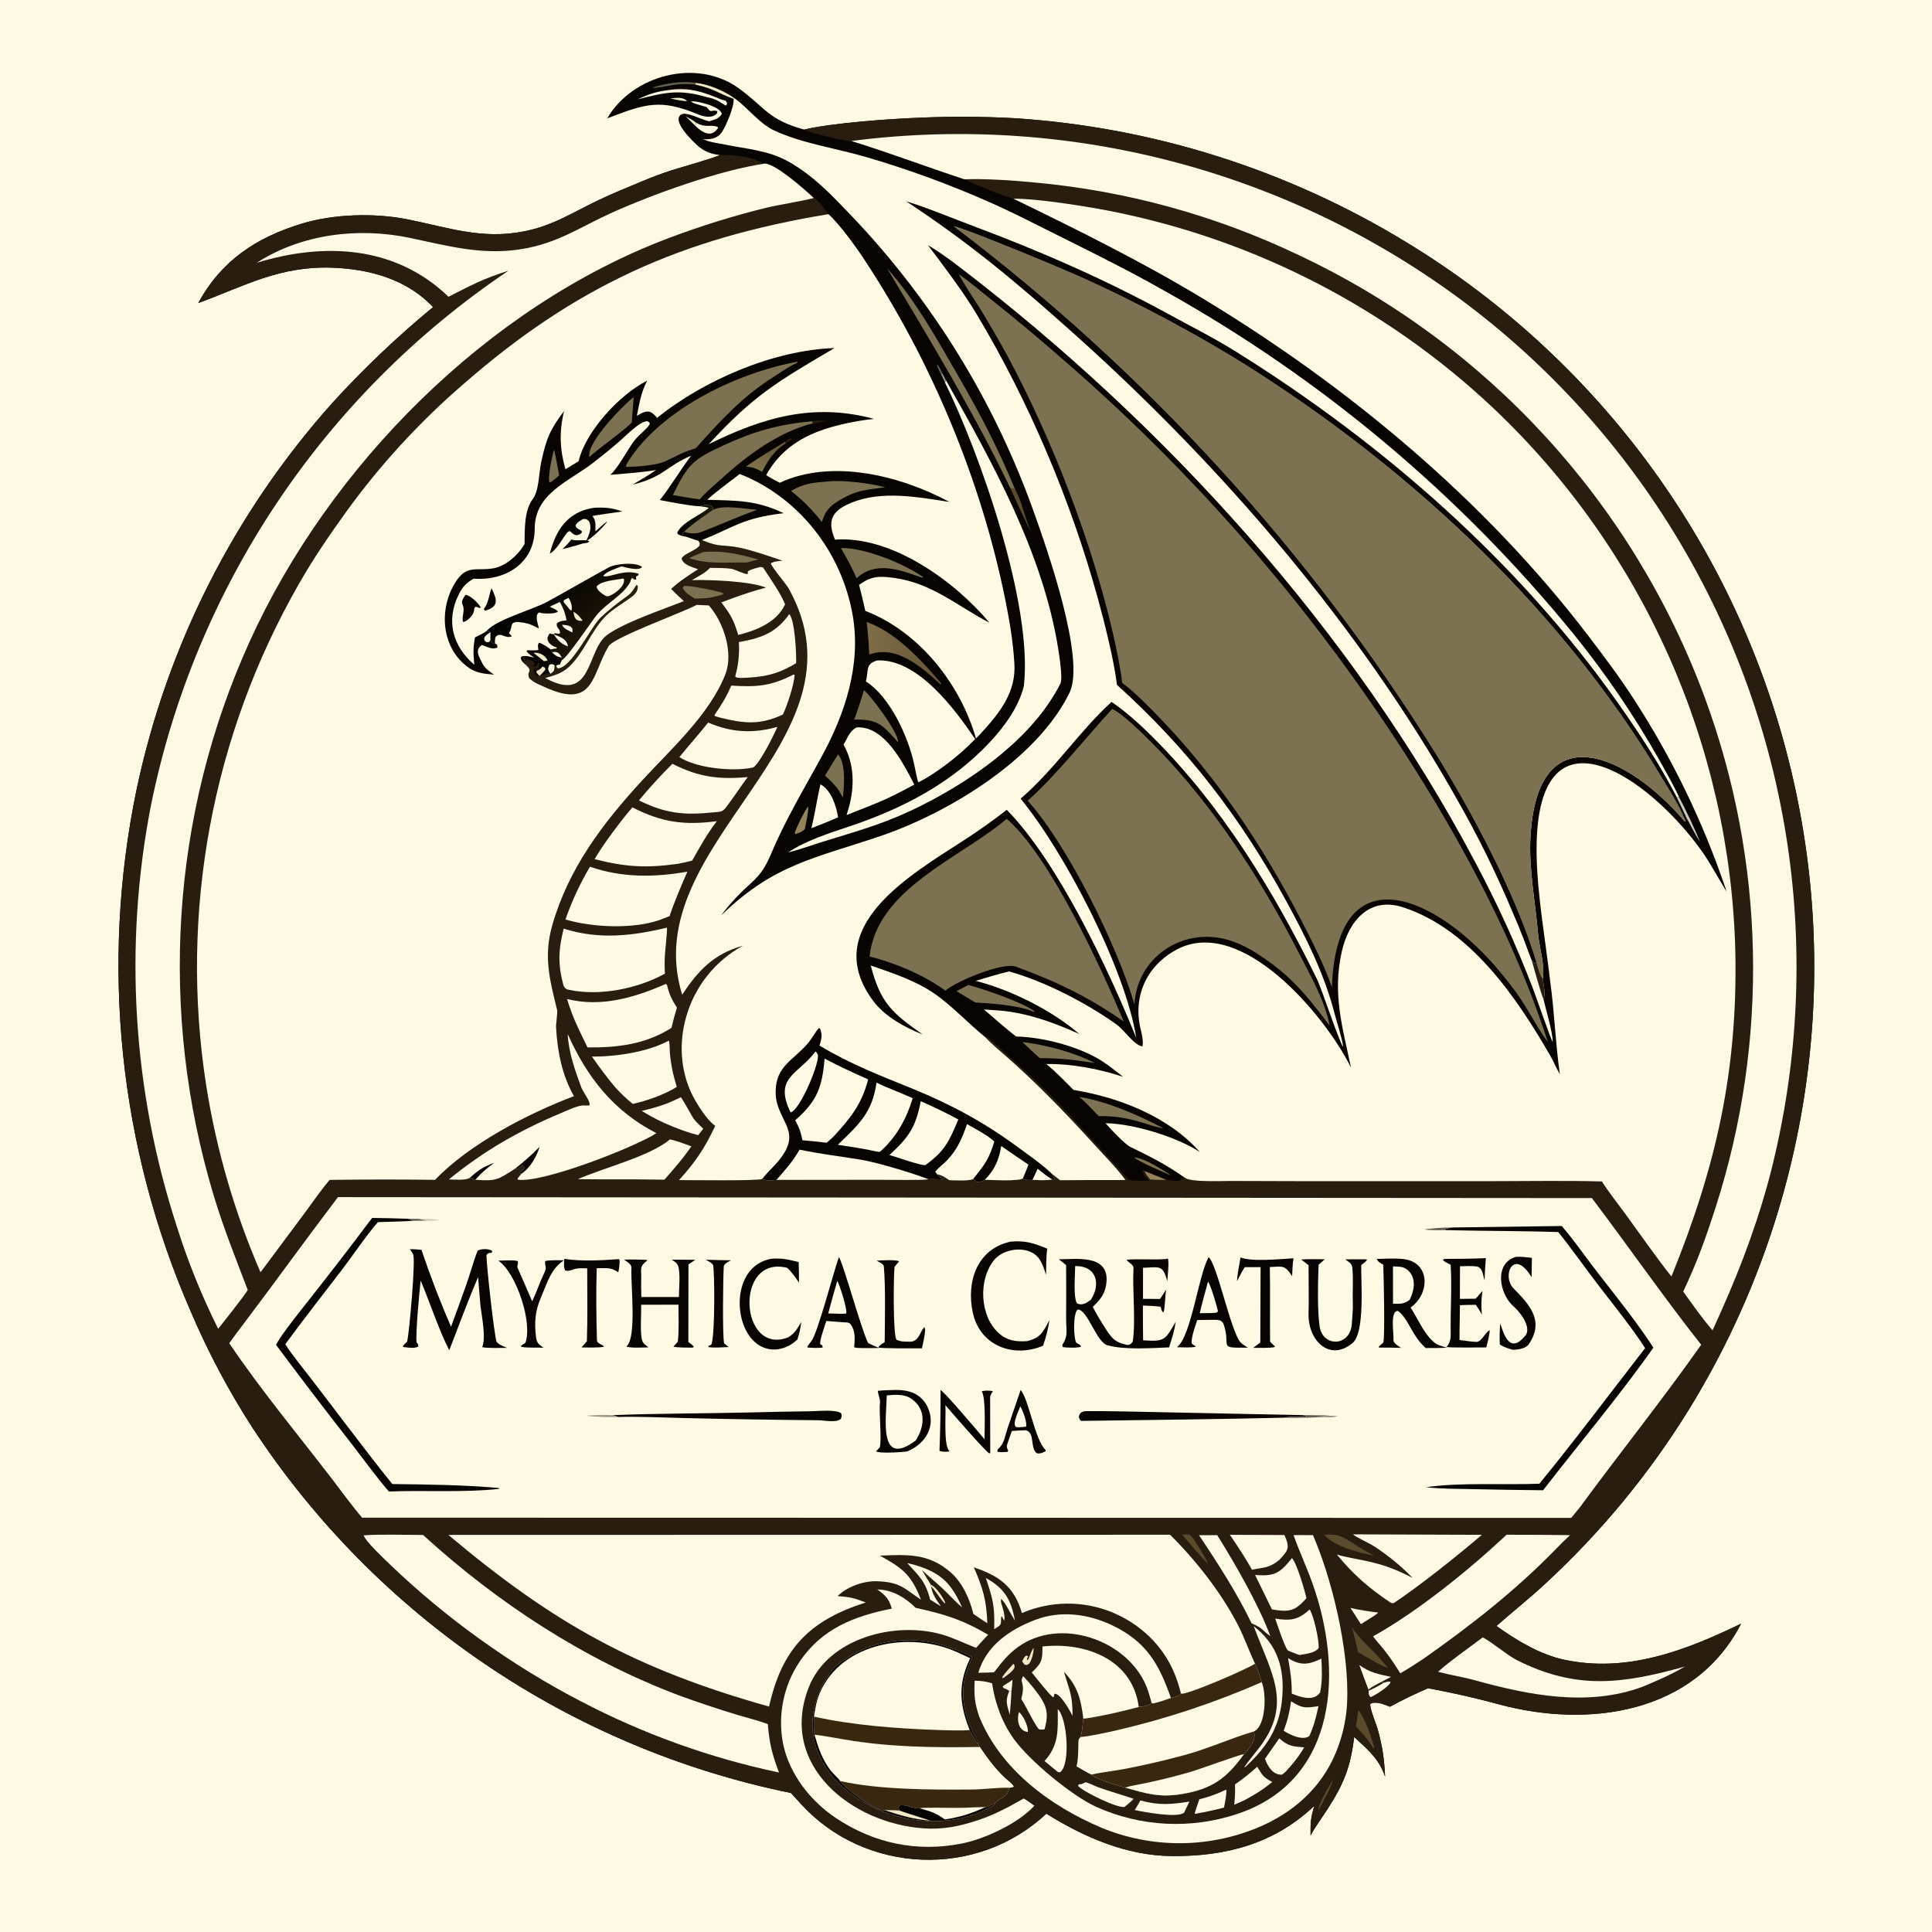<svg xmlns="http://www.w3.org/2000/svg" style="display: block;" viewBox="0 0 2048 2048" width="1024" height="1024" preserveAspectRatio="none"><defs><linearGradient id="Gradient1" gradientUnits="userSpaceOnUse" x1="820.957" y1="468.431" x2="801.043" y2="496.569"><stop class="stop0" offset="0" stop-opacity="1" stop-color="rgb(101,89,57)"></stop><stop class="stop1" offset="1" stop-opacity="1" stop-color="rgb(127,113,73)"></stop></linearGradient><linearGradient id="Gradient2" gradientUnits="userSpaceOnUse" x1="1001.26" y1="705.498" x2="915.658" y2="679.777"><stop class="stop0" offset="0" stop-opacity="1" stop-color="rgb(103,86,51)"></stop><stop class="stop1" offset="1" stop-opacity="1" stop-color="rgb(126,109,71)"></stop></linearGradient><linearGradient id="Gradient3" gradientUnits="userSpaceOnUse" x1="728.203" y1="547.194" x2="745.585" y2="556.215"><stop class="stop0" offset="0" stop-opacity="1" stop-color="rgb(0,0,0)"></stop><stop class="stop1" offset="1" stop-opacity="1" stop-color="rgb(29,26,7)"></stop></linearGradient><linearGradient id="Gradient4" gradientUnits="userSpaceOnUse" x1="579.902" y1="615.787" x2="626.297" y2="671.681"><stop class="stop0" offset="0" stop-opacity="1" stop-color="rgb(1,2,1)"></stop><stop class="stop1" offset="1" stop-opacity="1" stop-color="rgb(29,21,6)"></stop></linearGradient></defs><path transform="translate(0,0)" fill="rgb(253,249,227)" d="M 0 0 L 2048 0 L 2048 2048 L 0 2048 L 0 0 z"></path><path transform="translate(0,0)" fill="rgb(7,4,1)" d="M 643.685 125.47 C 670.482 79.24 739.17 61.328 783.422 93.821 C 812.085 114.868 814.183 126.75 852.447 137.356 C 881.878 130.318 944.124 125.871 975.179 124.748 C 1008.77 123.286 1042.42 123.477 1075.99 125.319 C 1223.06 134.999 1365.59 180.234 1491.32 257.139 C 1696.44 381.907 1843.15 583.528 1898.75 817.088 C 1953.78 1047.85 1914.99 1291.02 1790.89 1493.21 C 1748.69 1561.74 1697.28 1624.16 1638.1 1678.72 C 1620.61 1695.01 1603.73 1708.2 1586.3 1723.6 C 1607.5 1738.83 1632.25 1753.83 1657.99 1759.35 C 1724.68 1773.66 1786.79 1749.63 1845.66 1721.14 C 1796.2 1817.07 1683.28 1832.26 1588.7 1806.6 C 1563.88 1799.86 1539.09 1794.27 1513.8 1789.6 C 1500.04 1795.51 1486.56 1802.04 1473.41 1809.19 C 1466.76 1806.66 1461.51 1804.08 1454.38 1805.19 L 1452.4 1806.6 C 1452.63 1813.2 1458.59 1826.52 1460.68 1834.09 C 1465.63 1852.07 1467.32 1864.76 1468.24 1883.2 C 1461.36 1863.67 1450.38 1855.31 1435.49 1841.23 C 1431.5 1873.51 1424.67 1890.76 1406.64 1918.63 C 1401.77 1926.16 1392.98 1938.27 1389.24 1945.74 C 1389.09 1931.5 1389.38 1927.98 1393.11 1914.37 C 1350.92 1954.27 1300.18 1967.92 1242.39 1967.51 C 1194.52 1967.17 1149.31 1947.63 1109.17 1922.54 C 1035.47 1991.78 917.052 1986.66 849.152 1912.42 C 845.629 1908.56 841.966 1904.37 838.369 1900.64 C 604.152 1852.77 398.723 1713.41 267.661 1513.48 C 242.443 1474.45 220.601 1433.34 202.37 1390.6 C 126.268 1216.6 106.118 1023.26 144.708 837.307 C 176.826 684.808 248.384 543.402 352.237 427.204 C 385.373 390.811 421.074 356.839 459.066 325.55 C 431.518 296.077 391.672 285.193 352.433 283.76 C 296.023 281.701 259.086 303.357 210.179 321.251 C 234.57 276.304 271.543 251.823 320 237.051 C 353.698 226.779 396.893 225.57 431.603 232.45 C 474.141 240.882 510.096 254.124 554.978 245.361 C 585.911 239.321 606.11 225.774 633.689 212.52 C 647.871 205.705 664.921 198.699 679.565 192.638 C 690.296 188.101 701.213 184.016 712.287 180.394 C 719.453 178.083 759.391 166.854 763 164.315 C 754.928 163.439 747.574 161.187 740.459 155.2 C 735.704 151.199 710.788 127.713 722.356 121.235 C 727.66 118.265 742.602 126.316 750.32 128.246 L 751.7 128.584 C 756.983 126.958 762.378 125.819 765.152 120.799 C 763.864 112.779 739.599 107.02 732.317 107.299 L 733.156 108.374 L 733.449 107.35 L 734.108 108.804 C 737.973 110.412 744.909 112.261 749.123 113.523 C 754.806 121.138 752.868 115.648 760.4 117.806 L 760.114 119.976 C 755.574 125.574 746.546 123.934 740.783 121.53 C 699.623 104.359 684.337 109.942 643.685 125.47 z"></path><path transform="translate(0,0)" fill="rgb(40,29,14)" d="M 852.447 137.356 C 881.878 130.318 944.124 125.871 975.179 124.748 C 1008.77 123.286 1042.42 123.477 1075.99 125.319 C 1223.06 134.999 1365.59 180.234 1491.32 257.139 C 1696.44 381.907 1843.15 583.528 1898.75 817.088 C 1953.78 1047.85 1914.99 1291.02 1790.89 1493.21 C 1748.69 1561.74 1697.28 1624.16 1638.1 1678.72 C 1620.61 1695.01 1603.73 1708.2 1586.3 1723.6 C 1607.5 1738.83 1632.25 1753.83 1657.99 1759.35 C 1724.68 1773.66 1786.79 1749.63 1845.66 1721.14 C 1796.2 1817.07 1683.28 1832.26 1588.7 1806.6 C 1563.88 1799.86 1539.09 1794.27 1513.8 1789.6 C 1500.04 1795.51 1486.56 1802.04 1473.41 1809.19 C 1466.76 1806.66 1461.51 1804.08 1454.38 1805.19 L 1452.4 1806.6 C 1452.63 1813.2 1458.59 1826.52 1460.68 1834.09 C 1465.63 1852.07 1467.32 1864.76 1468.24 1883.2 C 1461.36 1863.67 1450.38 1855.31 1435.49 1841.23 C 1431.5 1873.51 1424.67 1890.76 1406.64 1918.63 C 1401.77 1926.16 1392.98 1938.27 1389.24 1945.74 C 1389.09 1931.5 1389.38 1927.98 1393.11 1914.37 C 1350.92 1954.27 1300.18 1967.92 1242.39 1967.51 C 1194.52 1967.17 1149.31 1947.63 1109.17 1922.54 C 1035.47 1991.78 917.052 1986.66 849.152 1912.42 C 845.629 1908.56 841.966 1904.37 838.369 1900.64 C 604.152 1852.77 398.723 1713.41 267.661 1513.48 C 242.443 1474.45 220.601 1433.34 202.37 1390.6 C 126.268 1216.6 106.118 1023.26 144.708 837.307 C 176.826 684.808 248.384 543.402 352.237 427.204 C 385.373 390.811 421.074 356.839 459.066 325.55 C 431.518 296.077 391.672 285.193 352.433 283.76 C 296.023 281.701 259.086 303.357 210.179 321.251 C 234.57 276.304 271.543 251.823 320 237.051 C 353.698 226.779 396.893 225.57 431.603 232.45 C 474.141 240.882 510.096 254.124 554.978 245.361 C 585.911 239.321 606.11 225.774 633.689 212.52 C 647.871 205.705 664.921 198.699 679.565 192.638 C 690.296 188.101 701.213 184.016 712.287 180.394 C 719.453 178.083 759.391 166.854 763 164.315 C 775.203 163.97 795.865 165.486 806.478 172.187 C 808.557 173.499 808.466 173.182 811.038 173.379 C 823.583 174.579 853.447 201.253 862.635 209.895 C 868.335 212.92 874.184 221.647 878.223 226.994 C 722.412 252.688 610.126 303.005 490.518 407.787 C 444.688 447.434 403.55 492.199 367.905 541.207 C 349.191 567.323 332.876 590.873 316.926 618.824 C 224.693 779.722 189.994 967.23 218.54 1150.48 C 229.296 1218.73 248.655 1285.34 276.153 1348.72 L 322.914 1285.94 C 331.264 1274.71 340.543 1261.13 349.461 1250.76 C 386.702 1250.26 423.949 1250.23 461.191 1250.69 C 497.497 1212.67 559.613 1180.42 608.445 1161.98 C 595.795 1139.91 590.886 1114.41 589.474 1089.23 C 589.231 1084.9 591.296 1073.63 590.547 1070.54 C 582.675 1038.4 576.058 1013.87 585.404 980.997 C 602.518 920.798 638.647 873.122 680.501 827.548 C 710.61 794.763 752.298 757.456 768.917 714.806 C 777.766 692.095 767.173 659.705 751.448 641.793 L 738.553 641.163 C 723.532 649.397 650.875 675.427 645.087 685.047 C 627.056 715.021 630.211 752.6 577.147 728.204 C 570.812 725.21 567.213 724.453 561.004 718.93 C 557.67 711.011 566.279 712.082 556.461 704.04 C 554.094 701.593 552.434 700.473 551.953 697.155 L 553.154 695.737 C 558.068 694.778 561.483 696.011 566.42 697.1 C 562.676 694.66 560.763 693.823 558.207 690.295 L 558.903 689.275 C 562.445 689.354 567.267 689.659 570.652 689.077 C 570.371 684.804 569.556 684.211 571.367 681.338 C 574.372 681.75 581.144 686.331 583.678 688.377 L 585.285 691.504 C 589.452 695.228 589.821 695.801 595.201 697.002 L 595.61 699.769 L 593.324 704.684 C 591.333 704.621 591.051 704.432 589.583 705.837 C 589.842 706.664 590.386 707.566 590.804 708.368 C 604.771 710.068 626.754 663.792 636.881 654.413 C 645.748 646.2 654.825 639.034 664.71 631.975 C 670.229 628.034 671.177 624.976 674.785 619.951 L 676.032 621.107 C 676.58 628.554 670.46 632.165 664.897 636.056 C 656.439 641.972 647.367 647.263 640.304 654.944 C 625.964 670.54 618.836 691.928 603.364 706.69 C 596.016 713.689 587.302 716.137 577.898 718.705 C 628.73 746.48 621.257 689.827 643.319 673.282 C 660.675 660.265 702.606 646.073 724.949 637.23 C 720.087 632.918 716.029 628.877 711.451 624.284 C 720.913 615.543 729.35 610.436 739.951 603.428 C 734.174 601.242 723.585 598.503 722.54 591.917 C 725.721 586.453 735.693 584.742 741.402 578.573 C 742.035 574.964 742.225 576.749 740.199 573.136 L 744.132 572.512 C 763.511 580.739 765.564 576.819 784.046 580.582 C 796.918 583.204 817.129 590.058 829.458 594.423 C 824.759 594.903 821.162 594.811 817.111 597.113 C 817.424 600.56 833.112 618.674 836.047 623.931 C 926.747 786.394 673.259 893.87 723.122 1054.43 C 740.326 1028.57 756.488 1011.34 787.476 1002.49 C 758.012 1018.6 736.298 1045.92 727.253 1078.26 C 718.805 1107.82 721.654 1140.53 737.303 1167.09 C 742.2 1175.4 750.222 1187.86 758.133 1193.48 C 746.96 1217.12 737.761 1231.05 719.764 1250.96 C 728.9 1250.95 804.53 1251.97 807.975 1249.74 C 812.735 1251.93 817.875 1251.25 823.102 1250.71 L 932.001 1250.58 C 942.594 1250.57 975.291 1251.33 984.308 1250.09 C 986.129 1249.69 996.998 1250.18 999.49 1250.23 C 997.176 1247.48 995.707 1247.8 993.335 1244.76 C 998.044 1245.3 1002.39 1248.32 1006.36 1251.03 C 1011.47 1251.08 1028.68 1252.12 1031.76 1249.59 C 1035.1 1253.04 1033.18 1252.02 1037.48 1253.17 C 1040.74 1252.32 1040.89 1252.36 1043.98 1250.65 C 1050.88 1250.81 1080.19 1252.34 1084.31 1249.16 C 1087.08 1251.43 1090.27 1250.79 1094.5 1250.69 C 1099.96 1250.95 1110.13 1251.53 1115.33 1250.23 C 1117.32 1250.56 1116.36 1250.72 1118.2 1249.67 C 1117.15 1247.9 1116.13 1246.11 1115.12 1244.32 L 1123.68 1251.11 C 1146.8 1250.9 1169.93 1250.83 1193.05 1250.89 C 1183.81 1238.16 1170.43 1224.71 1159.8 1213.01 C 1129.54 1179.72 1098.29 1147.33 1064.34 1117.77 C 1058.5 1112.68 1049.89 1105.49 1044.89 1099.78 L 1046.5 1098.71 C 1068.05 1118.97 1090.91 1138.21 1111.83 1159.16 C 1141.07 1188.45 1168.22 1220.03 1196.33 1250.29 C 1198.17 1252.29 1215.5 1251.57 1218.48 1251.5 C 1214.75 1247.96 1212.75 1246.69 1211.05 1241.81 L 1211.77 1239.99 C 1213.29 1240.73 1212.83 1240.17 1213.38 1241.47 L 1236.03 1250.51 C 1243.85 1251.55 1249.62 1253.69 1255.9 1248.4 C 1262.32 1253.44 1295.5 1251.84 1305.79 1251.89 L 1385.77 1252.13 L 1583.84 1252.1 C 1621.18 1252.07 1660.92 1251.37 1698.1 1252.41 C 1702.82 1260.32 1717.21 1279.01 1723.28 1287.31 C 1738.97 1308.79 1755.34 1332.44 1771.78 1353.21 C 1819.09 1236.71 1842.08 1135.81 1839.56 1009.04 C 1834.21 790.473 1741.93 583.066 1583.16 432.767 C 1466.41 322.676 1320.08 249.052 1162.09 220.923 C 1141.02 217.206 1095.38 210.21 1074.34 210.649 C 1068.79 209.898 1027.86 193.351 1022.34 190.054 C 981.847 176.814 944.085 162.344 902.49 149.44 C 895.656 149.882 859.237 141.231 852.447 137.356 z"></path><path transform="translate(0,0)" fill="rgb(253,249,227)" d="M 902.49 149.44 C 1139.24 118.879 1378.38 184.363 1566.53 331.277 C 1749.95 474.943 1869.03 685.395 1897.72 916.614 C 1911.66 1029.41 1903.67 1143.84 1874.2 1253.61 C 1858.23 1310.96 1839.97 1356.57 1815.4 1410.18 C 1805.36 1398.87 1793.23 1381.59 1784.28 1369.12 C 1799.39 1337.01 1807.9 1313.13 1818.95 1278.86 C 1875.25 1102.86 1871.12 913.094 1807.23 739.707 C 1730.95 532.874 1576.37 364.344 1376.89 270.513 C 1289.1 228.528 1194.55 202.462 1097.64 193.528 C 1074.62 191.336 1045.52 189.218 1022.34 190.054 C 981.847 176.814 944.085 162.344 902.49 149.44 z"></path><path transform="translate(0,0)" fill="rgb(253,249,227)" d="M 811.038 173.379 C 823.583 174.579 853.447 201.253 862.635 209.895 C 848.852 213.563 827.608 216.585 812.085 220.272 C 777.117 228.883 742.697 239.584 709.011 252.317 C 516.523 324.891 349.102 494.023 264.676 679.957 C 180.967 864.315 168.262 1072.85 226.21 1266.23 C 236.7 1301.24 249.668 1333.39 262.646 1367.54 C 254.943 1378.97 240.015 1397.39 231.287 1408.6 C 213.81 1373.6 199.131 1337.28 187.389 1299.97 C 140.559 1156.12 131.106 1002.73 159.919 854.225 C 206.684 622.575 342.926 418.718 539.073 286.904 C 510.861 295.981 501.22 301.522 475.43 314.585 C 419.196 260.274 343.612 256.668 272.161 278.552 C 319.957 247.851 379.889 240.708 434.756 252.231 C 475.164 260.718 511.436 270.954 553.427 263.958 C 591.601 257.599 614.054 241.19 647.151 226.143 C 691.552 205.958 762.99 180.342 811.038 173.379 z"></path><path transform="translate(0,0)" fill="rgb(7,4,1)" d="M 566.42 697.1 C 562.676 694.66 560.763 693.823 558.207 690.295 L 558.903 689.275 C 562.445 689.354 567.267 689.659 570.652 689.077 C 570.371 684.804 569.556 684.211 571.367 681.338 C 574.372 681.75 581.144 686.331 583.678 688.377 L 585.285 691.504 C 589.452 695.228 589.821 695.801 595.201 697.002 L 595.61 699.769 L 593.324 704.684 C 591.333 704.621 591.051 704.432 589.583 705.837 L 587.943 705.19 C 587.43 710.72 588.024 711.161 583.426 714.257 L 579.234 713.74 C 574.737 716.275 571.464 718.415 567.046 714.839 C 566.127 712.012 565.847 711.879 566.056 708.983 C 568.996 708.802 568.901 709.004 571.158 707.186 C 572.299 703.587 572.313 705.353 570.981 701.708 C 569.445 700.337 567.868 698.599 566.42 697.1 z"></path><path transform="translate(0,0)" fill="rgb(253,249,227)" d="M 583.426 714.257 C 580.835 710.25 580.246 709.022 582.503 704.588 C 586.022 703.626 584.258 703.587 587.943 705.19 C 587.43 710.72 588.024 711.161 583.426 714.257 z"></path><path transform="translate(0,0)" fill="rgb(241,232,197)" d="M 575.185 706.505 L 577.754 707.895 L 578.054 709.926 C 575.936 712.503 574.346 714.18 572.003 716.565 C 570.54 715.187 569.831 714.306 568.519 712.782 L 568.825 711.19 C 572.28 709.653 572.715 709.361 575.185 706.505 z"></path><path transform="translate(0,0)" fill="rgb(241,232,197)" d="M 565.531 692.046 C 571.493 691.131 578.222 694.64 580.46 700.234 C 578.904 700.636 578.159 700.65 576.561 700.822 C 572.819 697.699 569.251 695.075 565.531 692.046 z"></path><path transform="translate(0,0)" fill="rgb(147,131,90)" d="M 1213.38 1241.47 L 1236.03 1250.51 C 1231.38 1251.19 1224.19 1250.55 1219.3 1250.31 C 1216.66 1247.07 1214.82 1245.31 1213.38 1241.47 z"></path><path transform="translate(0,0)" fill="rgb(7,4,1)" d="M 556.461 704.04 C 554.094 701.593 552.434 700.473 551.953 697.155 L 553.154 695.737 C 558.068 694.778 561.483 696.011 566.42 697.1 C 567.868 698.599 569.445 700.337 570.981 701.708 C 568.97 705.489 568.825 706.822 564.04 706.436 L 567.162 703.805 C 565.705 701.031 561.633 698.834 558.534 698.604 C 558.206 699.234 557.877 699.864 557.548 700.494 L 556.271 697.232 L 554.88 696.785 L 554.207 697.929 L 556.461 704.04 z"></path><path transform="translate(0,0)" fill="rgb(253,249,227)" d="M 358.244 1269.01 L 1687.46 1270 C 1725.88 1320.84 1764.03 1375.73 1803.33 1425.5 C 1761.43 1484.89 1717.55 1539.49 1675.05 1597.41 L 1665.57 1609.04 L 383.865 1608.79 C 373.352 1596.6 363.253 1582.5 353.401 1569.65 C 316.669 1521.74 276.744 1473.86 243.011 1423.85 C 247.758 1417.04 253.097 1410.1 258.118 1403.45 C 291.758 1358.94 324.501 1313.4 358.244 1269.01 z"></path><path transform="translate(0,0)" fill="rgb(7,4,1)" d="M 1236.33 1334.58 L 1237.95 1334.03 C 1239.55 1336.78 1237.66 1354.09 1237.34 1358.21 C 1232.81 1340.17 1228.74 1343.4 1211.64 1343.93 L 1211.63 1376.83 L 1229.74 1376.94 L 1236.1 1367.15 C 1235.14 1373.13 1234.84 1387.61 1233.38 1391.32 C 1231.12 1389.72 1231.39 1388.45 1230.28 1385.17 C 1224.08 1384.39 1217.77 1384.21 1211.53 1383.92 C 1211.51 1396.2 1211.58 1408.48 1211.74 1420.76 C 1234.65 1422.33 1235.02 1420.73 1246.23 1401.2 C 1244.76 1411.64 1242.42 1418.35 1239.23 1428.27 C 1220.47 1429.02 1191.55 1431.16 1173.73 1425.92 C 1162 1422.47 1152.57 1387.26 1142.26 1388.24 C 1137.3 1392.32 1137.89 1419.61 1141.13 1423.65 C 1143.78 1424.95 1144.47 1424.96 1146.08 1427.41 C 1143.14 1429.13 1130.21 1428.67 1126.42 1427.94 L 1126.18 1425.52 C 1132.66 1415.66 1130.08 1410.19 1130.14 1398.42 C 1130.25 1379.3 1130.25 1360.19 1130.14 1341.08 C 1127.81 1339.07 1124.85 1336.85 1122.39 1334.91 C 1140.69 1334.84 1174.59 1329.61 1173 1357.85 C 1172.3 1370.3 1166.98 1377.3 1158.31 1385.34 C 1162.17 1392.78 1168.35 1402.94 1172.91 1409.97 C 1179.53 1420.16 1183.78 1423.5 1195.41 1425.77 C 1199.55 1424.57 1197.78 1425.64 1200.75 1422.2 C 1204.1 1400.05 1200.22 1367.24 1201.56 1344.21 C 1201.77 1340.57 1196.26 1338.45 1194.14 1335.38 C 1205.58 1334.2 1221.6 1335.65 1234.65 1334.7 L 1236.33 1334.58 z"></path><path transform="translate(0,0)" fill="rgb(253,249,227)" d="M 1139.73 1342.08 C 1162.56 1341.71 1167.1 1361.19 1156.4 1377.74 C 1152.1 1381.15 1146.65 1384.5 1141.52 1381.49 C 1137.63 1374.54 1139.64 1352.07 1139.73 1342.08 z"></path><path transform="translate(0,0)" fill="rgb(7,4,1)" d="M 434.641 1324.22 C 438.304 1324.11 442.996 1324.55 446.725 1324.8 C 456.06 1352.43 466.523 1379.66 478.088 1406.43 C 483.84 1390.98 489.457 1375.48 494.939 1359.93 C 497.435 1352.96 503.732 1331.11 506.475 1325.7 C 509.897 1323.58 518.941 1323.45 521.798 1326.2 C 520.962 1330.46 519.027 1325.77 515.654 1330.4 C 515.621 1340.69 523.644 1413.29 526.323 1422.31 C 529.216 1425.7 533.416 1426.99 537.625 1428.85 C 533.018 1428.84 514.184 1429.26 511.147 1427.98 C 515.354 1418.11 510.797 1396.23 509.311 1384.24 L 506.774 1353.79 C 496.258 1378.36 485.886 1406.27 476.237 1431.36 C 465.447 1410.44 455.498 1380.03 445.906 1357.46 C 444.645 1368.67 440.358 1414.01 441.602 1422.94 C 443.458 1425.45 443.108 1424.35 443.457 1427.28 C 439.769 1429.83 432.038 1428.38 427.491 1427.86 L 427.145 1426.77 L 431.666 1422 C 433.829 1412.12 440.87 1335.15 437.874 1329.48 C 436.956 1327.74 435.662 1325.91 434.641 1324.22 z"></path><path transform="translate(0,0)" fill="rgb(7,4,1)" d="M 1539.56 1301.17 L 1655.55 1299.62 C 1663 1308.36 1670.56 1318.21 1677.37 1327.52 C 1701.97 1361.19 1730.05 1393.59 1752.65 1428.54 C 1718.78 1476.9 1672.79 1531.86 1635.72 1579.74 C 1610.83 1579.5 1585.95 1579.1 1561.07 1578.54 C 1545.98 1578.23 1527.45 1578.32 1512.74 1576.61 L 1511.79 1576.5 C 1546.94 1571.23 1595.77 1574.29 1631.8 1572.79 C 1669.01 1527.41 1707.61 1475.85 1743.88 1429.09 C 1732.35 1410.78 1711.18 1384.1 1697.46 1366.44 C 1682.68 1347.43 1666.61 1324.37 1651.85 1306.04 C 1612.49 1304.74 1572.3 1305 1532.65 1303.97 L 1531.71 1302.66 C 1534.57 1301.96 1536.69 1301.62 1539.56 1301.17 z"></path><path transform="translate(0,0)" fill="rgb(7,4,1)" d="M 394.471 1291.04 C 407.246 1291.19 420.018 1291.5 432.785 1291.96 L 438.136 1294.08 C 425.904 1294.86 412.899 1295.14 400.612 1295.53 C 390.289 1306.86 371.824 1333.89 361.802 1346.9 C 342.012 1372.6 321.561 1398.85 302.387 1424.95 C 306.437 1431.19 311.712 1438.33 316.305 1444.19 C 349.743 1486.79 381.916 1531.01 415.87 1573.15 C 455.134 1573.66 489.261 1573.97 528.418 1577.29 L 528.228 1578.25 L 529.812 1577.92 L 528.317 1577.38 L 528.346 1578.31 C 492.396 1582.35 448.433 1579.57 412.245 1581.05 C 399.66 1566.68 383.137 1543.94 371.097 1528.45 C 344.547 1494.48 318.39 1460.2 292.634 1425.62 C 297.696 1415.03 319.956 1387.74 328.356 1376.96 C 350.731 1348.58 372.771 1319.94 394.471 1291.04 z"></path><path transform="translate(0,0)" fill="rgb(7,4,1)" d="M 1459.45 1334.48 C 1468.46 1334.29 1478.47 1333.69 1487.36 1334.62 C 1516.33 1337.64 1516.14 1371.46 1495.28 1386 C 1503.47 1398.46 1510.56 1416.94 1523.01 1424.91 C 1524.77 1426.03 1531.76 1428.01 1533.95 1428.67 C 1526.37 1429.02 1518.88 1428.98 1511.3 1428.99 C 1506.46 1424.38 1505.43 1423.11 1501.56 1417.78 C 1495.45 1409.14 1490.15 1395.52 1481.93 1389.68 C 1473.05 1389.13 1477.78 1414.21 1477.1 1420.42 C 1476.75 1423.66 1482.52 1426.97 1485.23 1428.85 C 1477.66 1428.46 1469.49 1428.54 1461.86 1428.48 L 1461.53 1427.58 L 1466.39 1423.08 C 1468.23 1417 1466.77 1350.6 1466.31 1340.72 C 1462.45 1338.06 1460.96 1338.04 1459.45 1334.48 z"></path><path transform="translate(0,0)" fill="rgb(253,249,227)" d="M 1476.6 1342.47 C 1480.36 1342.54 1485.13 1342.41 1488.55 1344.01 C 1492.76 1346.03 1496 1349.64 1497.55 1354.05 C 1500.26 1361.78 1497.79 1370.75 1494.32 1377.81 C 1487.98 1382.66 1484.61 1382 1476.65 1382.06 L 1476.6 1342.47 z"></path><path transform="translate(0,0)" fill="rgb(7,4,1)" d="M 948.212 1473.44 C 953.309 1473.17 959.837 1473.84 964.702 1475.34 C 972.776 1477.77 979.451 1483.49 983.091 1491.1 C 992.843 1511.38 981.313 1530.46 961.805 1538.52 C 956.782 1539.37 931.637 1541.01 928.648 1538.46 L 932.55 1534.39 C 934.952 1525.84 931.546 1497.29 932.869 1486.88 C 933.324 1483.29 930.637 1478.17 930.611 1474.36 C 936.487 1473.69 942.301 1473.62 948.212 1473.44 z"></path><path transform="translate(0,0)" fill="rgb(253,249,227)" d="M 940.006 1479.17 C 948.794 1478.33 958.62 1477.57 966.166 1482.77 C 982.256 1493.88 980.086 1512.75 970.569 1527.1 C 930.516 1556.78 939.67 1502.14 940.006 1479.17 z"></path><path transform="translate(0,0)" fill="rgb(7,4,1)" d="M 1071.1 1316.23 C 1086.66 1314.66 1096.17 1317.91 1110.17 1323.66 C 1108.87 1331.21 1109.02 1343.35 1108.87 1351.34 C 1106.57 1344.58 1104.05 1335.98 1098.81 1331.15 C 1087.04 1320.28 1063.84 1323.62 1054.02 1335.45 C 1036.78 1356.24 1038.45 1395.07 1058.79 1413.25 C 1067.85 1421.35 1077.25 1422.4 1088.65 1421.67 C 1103.49 1418.09 1105.52 1411.96 1112.5 1399.3 C 1111.09 1408.57 1108.8 1417.69 1105.66 1426.53 C 1074.47 1439.78 1038.88 1426.84 1031.23 1391.51 C 1024.22 1359.18 1035.26 1324.13 1071.1 1316.23 z"></path><path transform="translate(0,0)" fill="rgb(7,4,1)" d="M 661.465 1335.25 C 665.206 1335.05 683.678 1335.03 686.514 1335.81 C 677.067 1342.98 680.103 1345.09 679.702 1356.48 C 679.489 1362.55 679.784 1368.83 679.84 1374.92 L 719.716 1374.9 C 719.677 1364.92 721.069 1354.61 719.579 1344.96 C 718.713 1339.34 716.503 1338.29 711.988 1335.24 C 720.325 1335.26 728.662 1335.34 736.998 1335.47 C 734.722 1337.13 732.17 1338.7 729.793 1340.24 L 729.678 1422.62 C 731.984 1424.31 733.982 1425.47 735.565 1427.82 L 734.064 1428.55 C 729.739 1428.47 717.069 1428.69 713.839 1427.41 L 714.626 1426.62 C 715.321 1425.9 718.461 1422.64 718.537 1422.03 C 719.857 1411.54 719.252 1393.03 719.199 1383.02 L 679.656 1383.1 C 679.847 1394.14 678.753 1405.22 679.793 1416.07 C 680.474 1423.18 682.062 1424.21 687.391 1428.23 C 682.79 1428.33 667.315 1429.27 663.975 1427.29 C 675.362 1418.38 668.324 1360.13 669.375 1344.34 C 669.671 1339.89 664.843 1337.75 661.465 1335.25 z"></path><path transform="translate(0,0)" fill="rgb(7,4,1)" d="M 1281.16 1332.67 C 1289.78 1338.95 1304.4 1409.76 1314.61 1422.54 C 1316.33 1424.69 1320.36 1427.08 1322.76 1428.56 C 1290.14 1428.96 1305.04 1428.22 1297.37 1404.53 C 1295.47 1398.67 1291.12 1399.05 1285.5 1399.06 L 1269.12 1399.31 C 1267.04 1405.82 1263.01 1416.61 1263.13 1423.21 C 1263.16 1424.9 1265.78 1426 1267.68 1427.31 C 1265.68 1428.96 1251.47 1428.15 1247.63 1428.11 C 1262.83 1416.53 1270.06 1352.85 1281.16 1332.67 z"></path><path transform="translate(0,0)" fill="rgb(253,249,227)" d="M 1280.51 1358.63 C 1283.16 1361.18 1290.08 1385.01 1291.14 1389.96 L 1289.98 1391.4 L 1285.25 1391.88 L 1271.77 1392.03 C 1274.35 1380.98 1277.56 1369.62 1280.51 1358.63 z"></path><path transform="translate(0,0)" fill="rgb(7,4,1)" d="M 889.23 1332.65 C 893.147 1336.59 913.165 1410.03 920.262 1423.69 C 923.657 1425.45 928.221 1427.33 931.794 1428.93 C 924.249 1428.97 915.461 1429.25 907.893 1428.79 C 907.575 1428.77 905.473 1428.16 905.476 1428.12 C 906.071 1419.79 907.054 1411.31 901.921 1404.12 C 899.908 1401.3 897.497 1401.94 893.752 1401.69 C 887.812 1401.28 881.877 1400.81 875.947 1400.27 C 874.79 1403.92 869.14 1419.72 869.404 1424.04 C 869.577 1426.87 871.446 1423.63 872.154 1428.4 C 867.737 1429.22 861.22 1428.7 856.562 1428.55 L 855.668 1427.45 C 857.218 1425.5 858.687 1423.5 860.191 1421.52 C 866.875 1412.7 883.49 1348.75 889.23 1332.65 z"></path><path transform="translate(0,0)" fill="rgb(253,249,227)" d="M 887.532 1357.79 C 889.794 1360.97 898.888 1389.54 896.917 1392.45 L 892.11 1392.69 L 877.94 1392.3 C 880.989 1380.75 884.187 1369.25 887.532 1357.79 z"></path><path transform="translate(0,0)" fill="rgb(7,4,1)" d="M 1379.28 1335.09 C 1386.11 1334.56 1397.17 1334.88 1404.3 1334.87 L 1397.82 1340.62 C 1397.69 1342.43 1397.6 1344.23 1397.54 1346.04 C 1397.01 1364.22 1396.45 1388.88 1398.85 1406.02 C 1401.96 1428.22 1431.73 1428.05 1433.06 1402.59 C 1433.43 1395.43 1434.35 1388.49 1434.06 1380.9 C 1433.58 1368.56 1434.79 1356.05 1433.5 1343.72 C 1433.11 1339.13 1429.32 1337.5 1425.99 1334.96 L 1446.25 1334.89 L 1449.07 1335.14 C 1448.78 1337.03 1444.94 1339.39 1442.98 1340.93 C 1442.52 1357.1 1447.16 1412.19 1433.96 1423.45 C 1409.85 1444.04 1386.21 1421.3 1387.13 1392.05 C 1387.57 1378.17 1387.07 1356.87 1387.13 1341.15 L 1379.28 1335.09 z"></path><path transform="translate(0,0)" fill="rgb(7,4,1)" d="M 817.922 1334.26 C 830.072 1333.64 834.693 1335.01 846.605 1337.82 C 846.856 1345.09 846.976 1352.36 846.966 1359.63 C 842.651 1353.42 839.93 1349.02 834.351 1343.9 C 777.927 1329.99 784.031 1438.07 835.786 1417.53 C 843.052 1412.84 844.968 1408.61 849.466 1401.31 C 848.212 1409.03 847.627 1412.76 845.179 1420.12 C 839.843 1424.82 834.947 1427.86 827.911 1429.63 C 819.66 1431.74 810.901 1430.22 803.837 1425.47 C 775.979 1407.07 774.992 1341.61 817.922 1334.26 z"></path><path transform="translate(0,0)" fill="rgb(7,4,1)" d="M 1531.15 1334.49 C 1545.88 1334.41 1560.34 1334.4 1575.05 1333.67 C 1574.36 1341.68 1574.01 1349.15 1573.69 1357.19 C 1571.92 1351.91 1571.83 1343.9 1565.6 1342.6 C 1561.13 1341.67 1552.31 1342.22 1547.65 1342.31 L 1547.54 1376.88 L 1564.2 1376.69 L 1571.41 1368.52 C 1570.19 1378.09 1569.94 1384.12 1570.88 1393.63 C 1568.75 1389.52 1567.05 1386.99 1564.5 1383.18 C 1558.83 1383.1 1553.24 1383.35 1547.58 1383.54 L 1547.39 1398.75 C 1547.16 1405.86 1547.2 1413.26 1547.15 1420.4 C 1552.51 1421.15 1559.65 1422.31 1565.13 1422.48 C 1570.44 1422.65 1575.59 1410.73 1579.12 1410.13 C 1579.22 1414.38 1576.66 1423.87 1575.56 1428.32 C 1570.6 1428.22 1534.7 1428.89 1533.44 1427.77 C 1537.97 1422.32 1537.89 1417.97 1537.79 1411.14 C 1537.46 1387.94 1539.2 1363.72 1537.76 1340.68 C 1534.98 1339.27 1531.44 1337.83 1529.44 1335.57 L 1531.15 1334.49 z"></path><path transform="translate(0,0)" fill="rgb(7,4,1)" d="M 1361.45 1502.81 C 1303.06 1504.23 1208.39 1505.4 1146.56 1506.2 C 1144.83 1506.22 1144.43 1504.06 1143.6 1502.16 C 1144.33 1497.02 1147.56 1495.87 1152.59 1495.84 C 1176.43 1495.69 1200.33 1496.45 1224.18 1496.85 L 1381.38 1500.11 L 1384.96 1501.33 C 1377.65 1502.95 1369.2 1501.02 1361.45 1502.81 z"></path><path transform="translate(0,0)" fill="rgb(7,4,1)" d="M 649.35 1500.13 C 696.331 1498.22 745.396 1498.4 792.785 1497.3 C 814.98 1496.73 837.178 1496.29 859.378 1495.99 C 867.327 1495.88 886.738 1493.83 891.741 1498.23 C 892.44 1501.26 892.394 1501.04 891.344 1503.99 C 886.713 1508.51 874.07 1505.59 867.369 1505.51 C 820.014 1505.09 772.663 1504.32 725.319 1503.19 C 704.086 1502.72 676.172 1501.35 655.306 1502.07 L 649.35 1500.13 z"></path><path transform="translate(0,0)" fill="rgb(7,4,1)" d="M 564.113 1379.46 C 568.318 1370.92 571.625 1360.66 575.666 1352.2 C 580.961 1341.12 577.345 1345.08 577.879 1336.8 C 582.097 1335.56 592.919 1335.94 597.881 1335.94 C 583.897 1345.04 580.529 1358.9 573.684 1374.73 C 567.259 1389.49 566.209 1401.52 568.279 1417.8 C 569.054 1423.9 571.522 1425.48 576.301 1428.58 C 569.199 1428.39 559.051 1428.97 552.569 1427.71 L 552.321 1426.57 L 556.97 1423.39 C 564.815 1401.57 546.982 1349.02 528.292 1336.36 C 533.358 1336.22 543.202 1335.55 548.22 1336.59 C 550.169 1336.99 547.995 1342.46 548.461 1343.51 C 553.247 1354.28 559.658 1369.13 564.113 1379.46 z"></path><path transform="translate(0,0)" fill="rgb(7,4,1)" d="M 1315.02 1332.93 C 1326.72 1337.74 1357.08 1334.64 1371.18 1333.85 C 1370.12 1340.16 1369.98 1346.37 1369.68 1352.76 C 1362.02 1340.75 1359.7 1342.48 1346.07 1343.11 C 1346.58 1369.47 1346.04 1395.75 1346.35 1422.11 C 1347.42 1423.76 1349.65 1425.5 1351.21 1426.91 L 1351.18 1427.96 C 1346.03 1429.14 1334.34 1428.77 1328.51 1428.76 C 1331.09 1426.88 1333.46 1425.05 1335.97 1423.08 L 1336.28 1343.24 L 1319.5 1343.24 C 1316.54 1347.68 1313.74 1353.45 1311.22 1358.24 C 1311.85 1349.73 1313.53 1341.33 1315.02 1332.93 z"></path><path transform="translate(0,0)" fill="rgb(7,4,1)" d="M 1607.07 1332.3 C 1613.15 1331.97 1617.84 1332.71 1623.85 1333.39 L 1623.55 1353.92 C 1604.37 1322.16 1591.53 1352.6 1604.47 1365.81 C 1621.33 1383.01 1637.49 1400.13 1620.52 1425.02 C 1617.33 1429.69 1608.9 1430.71 1603.91 1430.86 C 1598.27 1429.4 1594.97 1428.25 1589.87 1425.31 C 1589.47 1416.83 1589.72 1411.39 1590.27 1402.86 C 1593.85 1413.11 1600.07 1437.39 1617.65 1414.9 C 1623.09 1405.58 1610.55 1390.04 1604.54 1384.92 C 1589.33 1371.98 1583.36 1338.96 1607.07 1332.3 z"></path><path transform="translate(0,0)" fill="rgb(7,4,1)" d="M 656.017 1334.74 L 656.9 1335.98 C 656.692 1339.79 656.52 1345.11 655.355 1348.66 C 647.296 1343.07 643.03 1344.49 632.553 1344.35 C 631.719 1368.15 632.09 1397.06 632.814 1421.08 C 632.897 1423.86 638.316 1425.3 640.427 1427.46 C 636.471 1428.92 621.35 1428.34 616.448 1428.33 C 618.55 1426.08 620.177 1424.1 622.123 1421.71 C 622.993 1397 622.478 1369.46 622.456 1344.52 C 617.39 1344.4 612.381 1343.95 607.656 1345.66 C 604.858 1346.67 601.797 1347.81 599.088 1346.63 C 597.237 1343.32 597.986 1338.46 598.139 1334.46 C 616.735 1337.24 637.264 1336.04 656.017 1334.74 z"></path><path transform="translate(0,0)" fill="rgb(7,4,1)" d="M 929.284 1336.4 C 933.31 1336.01 950.344 1335.07 953.126 1337.09 C 951.283 1339.17 949.93 1340.78 948.22 1342.96 C 947.231 1352.26 946.444 1415.35 950.388 1420.28 C 956.45 1422.61 957.628 1421.94 963.844 1422.28 C 974.073 1422.85 975.078 1411.62 979.827 1406.8 C 981.193 1409.05 980.543 1411.36 980.275 1414.12 C 979.66 1418.81 978.274 1424.58 977.278 1429.3 C 971.029 1429.28 934.436 1429.59 931.092 1428.42 C 932.189 1425.82 935.271 1424.39 937.813 1422.74 C 937.924 1398.84 938.925 1366.4 936.911 1342.38 C 936.703 1339.9 931.99 1337.92 929.284 1336.4 z"></path><path transform="translate(0,0)" fill="rgb(7,4,1)" d="M 997.02 1473.4 C 1001.69 1476.01 1038.14 1519.05 1043.63 1525.69 C 1043.65 1515.69 1045.19 1481.55 1040.7 1474.92 C 1044.23 1473.69 1048.77 1474.11 1052.5 1474.64 C 1051.5 1476.28 1049.57 1479.26 1049.57 1481.05 C 1049.58 1500.38 1049.63 1520.54 1049.7 1539.79 L 1048.87 1540.78 C 1044.83 1538.93 1007.42 1495.74 1002.17 1489.52 C 1002.83 1500.18 1000.33 1530.14 1005.69 1537.34 C 1005.98 1537.74 1006.29 1538.11 1006.59 1538.5 C 1003.27 1539.17 999.068 1539.17 995.894 1537.89 C 996.773 1514.91 997.068 1496.67 997.02 1473.4 z"></path><path transform="translate(0,0)" fill="rgb(7,4,1)" d="M 1081.89 1473.5 C 1090.47 1482.56 1097.03 1526.95 1108.43 1537.04 L 1108.33 1538.42 C 1104.44 1540.16 1103.53 1540.94 1099.45 1540.69 C 1091.31 1535.56 1097.73 1518.42 1087.25 1516.11 C 1082.45 1516.2 1077.38 1516.59 1072.57 1516.88 C 1071.37 1520.25 1070.19 1523.63 1069.05 1527.02 C 1067.12 1532.86 1066.47 1533.21 1068.73 1537.72 L 1068.16 1539.02 C 1063.42 1539.36 1061.91 1539.55 1057.27 1538.99 C 1057.15 1537.1 1057.65 1536.21 1059.24 1534.76 C 1064.47 1530 1065.62 1521.34 1068.04 1514.08 L 1081.89 1473.5 z"></path><path transform="translate(0,0)" fill="rgb(253,249,227)" d="M 1081.52 1490.8 C 1083.87 1494.14 1089.19 1508.32 1087.66 1512.34 L 1084.25 1512.69 C 1082.67 1512.79 1077.93 1513.24 1076.93 1512.58 C 1072.64 1509.75 1080.05 1495 1081.52 1490.8 z"></path><path transform="translate(0,0)" fill="rgb(7,4,1)" d="M 748.025 1335.35 C 756.777 1335.76 766.21 1335.77 775.022 1335.95 C 771.664 1337.74 769.088 1338.57 767.285 1341.82 C 766.489 1351.42 765.648 1417.51 767.675 1424.13 C 769.312 1425.34 770.881 1426.55 772.365 1427.94 C 765.889 1428.22 757.521 1428.85 751.276 1428.07 L 750.712 1426.94 C 752.162 1426.38 754.002 1425.87 754.409 1424.45 C 757.962 1412.02 757.532 1350.91 755.973 1341.09 C 754.46 1338.45 750.841 1336.92 748.025 1335.35 z"></path><path transform="translate(0,0)" fill="rgb(99,92,81)" d="M 1389.55 1500.13 C 1399.4 1499.78 1408.22 1500.63 1418.01 1501.4 C 1413.93 1501.8 1409.21 1502.53 1405.23 1501.96 C 1392.1 1502.62 1374.55 1503.48 1361.45 1502.81 C 1369.2 1501.02 1377.65 1502.95 1384.96 1501.33 L 1381.38 1500.11 L 1389.55 1500.13 z"></path><path transform="translate(0,0)" fill="rgb(152,147,132)" d="M 1389.55 1500.13 C 1399.4 1499.78 1408.22 1500.63 1418.01 1501.4 C 1413.93 1501.8 1409.21 1502.53 1405.23 1501.96 C 1400.88 1501.24 1394.39 1500.82 1389.55 1500.13 z"></path><path transform="translate(0,0)" fill="rgb(152,147,132)" d="M 655.306 1502.07 C 645.554 1502.34 631.049 1501.95 621.391 1500.8 C 626.004 1500.06 644.52 1499.78 649.35 1500.13 L 655.306 1502.07 z"></path><path transform="translate(0,0)" fill="rgb(99,92,81)" d="M 1509.71 1303.21 C 1517.72 1302.08 1531.68 1301.03 1539.56 1301.17 C 1536.69 1301.62 1534.57 1301.96 1531.71 1302.66 L 1532.65 1303.97 C 1526.03 1304.05 1515.97 1304.31 1509.71 1303.21 z"></path><path transform="translate(0,0)" fill="rgb(206,201,187)" d="M 443.593 1292.06 C 451.729 1291.76 458.441 1292.34 466.579 1292.92 C 461.608 1293.79 457.374 1294.53 452.251 1293.92 L 443.593 1292.06 z"></path><path transform="translate(0,0)" fill="rgb(99,92,81)" d="M 432.785 1291.96 L 443.593 1292.06 L 452.251 1293.92 L 438.136 1294.08 L 432.785 1291.96 z"></path><path transform="translate(0,0)" fill="rgb(253,249,227)" d="M 475.265 1627.07 L 1240.31 1626.89 C 1267.36 1653.52 1294.82 1688.57 1312.2 1722.41 C 1319.13 1735.9 1324.03 1750.19 1330.42 1763.63 C 1321.93 1769.42 1259.71 1796.36 1252.28 1795.52 L 1251.76 1794.93 C 1249.98 1787.56 1247.63 1780.34 1244.73 1773.34 C 1232.18 1743.43 1207.91 1720.93 1178.03 1708.74 C 1147.54 1696.57 1113.47 1696.99 1083.29 1709.9 C 1075.02 1681.5 1058.9 1670.43 1032.28 1661.42 C 1042.29 1684.37 1045.52 1695.91 1046.64 1720.64 C 1042.04 1717.96 1036.35 1713.89 1031.81 1710.82 C 1027.95 1694.91 1020.38 1677.99 1007.97 1666.99 C 984.609 1646.27 961.302 1647.86 932.716 1649.06 C 956.932 1662.41 966.1 1669.37 976.271 1695.71 C 958.972 1684.41 955.028 1677.09 929.926 1676.18 C 915.617 1675.66 898.142 1681.88 887.873 1691.89 C 901.345 1692.99 905.118 1693.83 917.778 1698.68 C 857.873 1717.77 828.883 1747.69 815.24 1809.06 C 673.505 1769.11 587.456 1721.35 475.265 1627.07 z"></path><path transform="translate(0,0)" fill="rgb(253,249,227)" d="M 1054.65 1911.62 L 1053.62 1913.6 C 956.899 1970.94 802.129 1872.6 884.638 1767.07 C 885.734 1765.67 896.101 1758.71 898.296 1757.25 C 925.78 1738.91 963.39 1734.21 995.095 1742.76 C 1000.81 1744.3 1027.08 1753.29 1030.47 1756.94 C 1030.51 1755.84 1023.34 1775.27 1022.55 1779.29 C 1017.7 1803.89 1024.77 1825.41 1036.7 1846.7 L 1036.51 1848.47 L 1038.55 1851.85 C 1046.5 1863.62 1054.37 1874.37 1064.7 1884.24 C 1067.2 1886.62 1074.32 1891.88 1074.46 1894.02 C 1072.29 1894.68 1072.07 1894.84 1069.84 1895.12 C 1068.43 1905.7 1059.98 1904.88 1054.65 1911.62 z"></path><path transform="translate(0,0)" fill="rgb(253,249,227)" d="M 863.387 1838.89 C 873.654 1840.02 884.774 1842.17 895.011 1843.92 C 942.996 1852.13 990.038 1852.63 1038.55 1851.85 C 1046.5 1863.62 1054.37 1874.37 1064.7 1884.24 C 1067.2 1886.62 1074.32 1891.88 1074.46 1894.02 C 1072.29 1894.68 1072.07 1894.84 1069.84 1895.12 C 1058.62 1894.68 1042.27 1896.9 1029.86 1896.98 C 987.105 1897.25 932.074 1897.34 890.536 1887.96 C 889.423 1885.73 882.837 1879.91 880.606 1876.96 C 871.528 1864.96 867.511 1853.03 863.387 1838.89 z"></path><path transform="translate(0,0)" fill="rgb(58,39,15)" d="M 890.536 1887.96 C 932.074 1897.34 987.105 1897.25 1029.86 1896.98 C 1042.27 1896.9 1058.62 1894.68 1069.84 1895.12 C 1068.43 1905.7 1059.98 1904.88 1054.65 1911.62 C 1051.75 1913.02 1046.99 1915.96 1044.33 1915.73 C 1034.36 1915.71 1022.4 1916.45 1012.29 1916.46 C 1005.67 1916.46 979.987 1915.78 974.873 1916.89 C 968.155 1917.49 959.833 1912.34 953.535 1913.86 C 951.964 1916.75 952.417 1915.1 953.427 1919.29 C 948.091 1919.06 942.939 1918.78 937.59 1918.87 C 928.615 1920.52 896.09 1896.48 890.536 1887.96 z"></path><path transform="translate(0,0)" fill="rgb(58,39,15)" d="M 862.819 1819.67 C 903.702 1828.86 950.238 1832.29 992.153 1833.8 C 999.917 1834.08 1020.64 1834.81 1027.91 1833.89 C 1030.13 1837.86 1033.9 1845.09 1036.51 1848.47 L 1038.55 1851.85 C 990.038 1852.63 942.996 1852.13 895.011 1843.92 C 884.774 1842.17 873.654 1840.02 863.387 1838.89 C 862.31 1834.8 862.688 1824.16 862.819 1819.67 z"></path><path transform="translate(0,0)" fill="rgb(7,4,1)" d="M 1054.65 1911.62 L 1053.62 1913.6 C 956.899 1970.94 802.129 1872.6 884.638 1767.07 C 885.734 1765.67 896.101 1758.71 898.296 1757.25 C 925.78 1738.91 963.39 1734.21 995.095 1742.76 C 1000.81 1744.3 1027.08 1753.29 1030.47 1756.94 C 1030.51 1755.84 1023.34 1775.27 1022.55 1779.29 C 1017.7 1803.89 1024.77 1825.41 1036.7 1846.7 L 1036.51 1848.47 C 1033.9 1845.09 1030.13 1837.86 1027.91 1833.89 C 1027.03 1831.66 1026.18 1829.42 1025.37 1827.16 C 1016.3 1801.83 1017.01 1781.67 1028.45 1757.73 C 1023.9 1755.48 1019.2 1753.51 1014.56 1751.38 C 965.655 1728.95 892.592 1740.61 869.21 1794.15 C 865.513 1802.61 864.226 1810.53 862.819 1819.67 C 862.688 1824.16 862.31 1834.8 863.387 1838.89 C 867.511 1853.03 871.528 1864.96 880.606 1876.96 C 882.837 1879.91 889.423 1885.73 890.536 1887.96 C 896.09 1896.48 928.615 1920.52 937.59 1918.87 C 942.939 1918.78 948.091 1919.06 953.427 1919.29 C 952.417 1915.1 951.964 1916.75 953.535 1913.86 C 959.833 1912.34 968.155 1917.49 974.873 1916.89 C 979.987 1915.78 1005.67 1916.46 1012.29 1916.46 C 1022.4 1916.45 1034.36 1915.71 1044.33 1915.73 C 1046.99 1915.96 1051.75 1913.02 1054.65 1911.62 z"></path><path transform="translate(0,0)" fill="rgb(253,249,227)" d="M 974.873 1916.89 C 979.987 1915.78 1005.67 1916.46 1012.29 1916.46 C 1022.4 1916.45 1034.36 1915.71 1044.33 1915.73 C 1029.19 1922.6 1018.01 1926.1 1001.7 1928.69 C 990.861 1921.35 987.705 1920.5 974.873 1916.89 z"></path><path transform="translate(0,0)" fill="rgb(241,232,197)" d="M 937.59 1918.87 C 942.939 1918.78 948.091 1919.06 953.427 1919.29 C 964.227 1923.06 975.392 1926.3 986.309 1930.01 C 967.025 1928.3 955.862 1924.74 937.59 1918.87 z"></path><path transform="translate(0,0)" fill="rgb(253,249,227)" d="M 385.491 1627.52 C 403.666 1626.24 429.709 1627.02 448.477 1627.14 C 527.53 1699.27 619.145 1759.19 719.479 1797.1 C 740.119 1804.66 760.977 1811.62 782.027 1817.96 C 791.422 1820.79 804.203 1824 813.127 1827.34 L 813.917 1827.64 C 815.795 1848.88 818.278 1858.88 825.76 1878.94 C 752.034 1863.37 680.816 1837.69 614.128 1802.61 C 542.214 1765.23 471.83 1714.62 413.555 1658.53 C 407.515 1652.71 387.572 1634.12 385.491 1627.52 z"></path><path transform="translate(0,0)" fill="rgb(253,249,227)" d="M 1251.76 1794.93 L 1252.28 1795.52 C 1259.71 1796.36 1321.93 1769.42 1330.42 1763.63 C 1332.61 1768.28 1336.16 1778.11 1337.43 1783.15 C 1342.76 1794.85 1342.02 1830.13 1328.99 1835.45 C 1332.37 1843.69 1324.33 1853.83 1318.62 1859.44 C 1300.24 1885.37 1284.29 1896.44 1252.84 1901.73 C 1229.37 1905.68 1215.04 1901.3 1192.6 1894.86 C 1185.83 1893.3 1160.64 1885.76 1156.84 1881.1 C 1153.88 1879.94 1144.47 1874.3 1141.19 1872.41 C 1143.08 1864.07 1142.82 1858.36 1143.11 1850.01 C 1143.29 1845.13 1142.67 1843.9 1145.46 1841.3 C 1147.04 1837.45 1147.72 1826.84 1148.34 1821.84 C 1163.54 1820.19 1192.19 1813.48 1207.13 1809.42 C 1211.98 1808.86 1217.47 1808.71 1220.71 1804.98 L 1221.97 1805.73 C 1227.65 1804.72 1235.49 1801.79 1241.2 1799.85 C 1246.93 1798.3 1249.1 1798.88 1251.76 1794.93 z"></path><path transform="translate(0,0)" fill="rgb(58,39,15)" d="M 1156.84 1881.1 C 1165.74 1879.04 1181.72 1877.08 1191.53 1875.27 C 1213.1 1871.15 1234.5 1866.2 1255.7 1860.43 C 1281.61 1853.39 1304.66 1842.61 1328.99 1835.45 C 1332.37 1843.69 1324.33 1853.83 1318.62 1859.44 C 1300.24 1885.37 1284.29 1896.44 1252.84 1901.73 C 1229.37 1905.68 1215.04 1901.3 1192.6 1894.86 C 1185.83 1893.3 1160.64 1885.76 1156.84 1881.1 z"></path><path transform="translate(0,0)" fill="rgb(253,249,227)" d="M 1192.6 1894.86 C 1199.78 1892.75 1209.42 1891.29 1217.12 1889.6 C 1231.84 1886.42 1246.46 1882.75 1260.93 1878.6 C 1271.32 1875.63 1313.95 1859.97 1318.62 1859.44 C 1300.24 1885.37 1284.29 1896.44 1252.84 1901.73 C 1229.37 1905.68 1215.04 1901.3 1192.6 1894.86 z"></path><path transform="translate(0,0)" fill="rgb(58,39,15)" d="M 1251.76 1794.93 L 1252.28 1795.52 C 1259.71 1796.36 1321.93 1769.42 1330.42 1763.63 C 1332.61 1768.28 1336.16 1778.11 1337.43 1783.15 C 1288.12 1804.77 1236.93 1821.79 1184.5 1834 C 1174.53 1836.26 1155.3 1840.53 1145.46 1841.3 C 1147.04 1837.45 1147.72 1826.84 1148.34 1821.84 C 1163.54 1820.19 1192.19 1813.48 1207.13 1809.42 C 1211.98 1808.86 1217.47 1808.71 1220.71 1804.98 L 1221.97 1805.73 C 1227.65 1804.72 1235.49 1801.79 1241.2 1799.85 C 1246.93 1798.3 1249.1 1798.88 1251.76 1794.93 z"></path><path transform="translate(0,0)" fill="rgb(253,249,227)" d="M 1371.19 1627.31 C 1377.84 1627.11 1385.16 1627.29 1391.86 1627.32 L 1394 1632.58 C 1414.24 1681.19 1432.86 1762.2 1427.2 1814.97 C 1425.46 1829.84 1421.66 1844.39 1415.91 1858.21 C 1400.14 1896.01 1369.63 1922.57 1332.16 1937.81 C 1279.3 1959.4 1220.05 1959.24 1167.31 1937.34 C 1113.1 1914.35 1060.45 1875.47 1037.92 1819.38 C 1032.89 1804.24 1032.56 1797.35 1033.16 1781.54 C 1041.23 1781.93 1043.94 1782.19 1051.66 1784.34 C 1052.94 1793.35 1055.1 1802.21 1058.1 1810.81 C 1062.01 1822.49 1067.64 1833.53 1074.82 1843.54 C 1091.47 1866.49 1135.36 1902.93 1161.49 1915.1 C 1209.11 1936.66 1262.78 1939.3 1312.19 1922.65 C 1419.18 1886.59 1423.68 1768.92 1391.16 1678.12 C 1385.03 1661 1377.3 1644.38 1371.19 1627.31 z"></path><path transform="translate(0,0)" fill="rgb(253,249,227)" d="M 930.01 1684.89 C 945.959 1685.1 959.652 1693.55 970.65 1704.36 C 1001.12 1711.08 1020.11 1716.84 1047.49 1732.86 C 1043.14 1737.43 1038.87 1742.08 1034.67 1746.8 C 1023.61 1742.52 1009.6 1735.71 998.613 1732.68 C 948.661 1718.18 877.604 1736.47 857.245 1788.8 C 825.103 1871.42 902.685 1932.6 978.51 1938.09 C 1000.44 1939.68 1017.33 1935.84 1037.24 1929.31 C 1055.66 1922.99 1068.52 1915.84 1085.21 1906.5 C 1089.18 1908.84 1092.71 1911.47 1096.45 1914.14 C 1079.56 1932.83 1043.92 1949.41 1019.46 1954.24 C 971.968 1963.62 926.676 1954.07 886.504 1927.46 C 859.051 1909.27 836.421 1880.26 829.972 1847.83 C 824.316 1817.96 830.571 1787.07 847.398 1761.75 C 871.173 1726.34 905.464 1713.17 945.325 1705.18 C 942.231 1694.4 938.538 1691.22 930.01 1684.89 z"></path><path transform="translate(0,0)" fill="rgb(253,249,227)" d="M 601.79 1096.13 C 622.378 1142.1 650.426 1177.93 695.85 1201.21 C 672.379 1216.29 574.714 1254.48 548.909 1250.49 L 548.614 1249.31 L 552.71 1244.22 L 551.058 1243.67 C 552.21 1241.16 554.073 1240.07 556.309 1238.1 C 554.628 1235.82 555.763 1236.51 553.065 1235.69 C 550.973 1237.68 550.909 1237.79 548.424 1239.22 L 546.469 1238.54 C 527.782 1250.55 526.398 1252.28 503.926 1250.62 L 497.913 1248.57 C 493.697 1251.52 481.782 1250.36 475.844 1250.24 C 512.182 1220.38 551.155 1198.03 594.523 1179.98 C 601.243 1177.19 613.287 1171.12 619.956 1171.84 C 622.117 1172.08 622.496 1171.9 624.695 1171.68 C 626.979 1168.98 617.868 1157.28 616.248 1152.85 C 609.475 1134.36 602.79 1115.98 601.79 1096.13 z"></path><path transform="translate(0,0)" fill="rgb(7,4,1)" d="M 546.469 1238.54 C 556.287 1230.65 563.043 1224.74 572.001 1215.72 C 568.808 1226.17 561.906 1238.27 552.71 1244.22 L 551.058 1243.67 C 552.21 1241.16 554.073 1240.07 556.309 1238.1 C 554.628 1235.82 555.763 1236.51 553.065 1235.69 C 550.973 1237.68 550.909 1237.79 548.424 1239.22 L 546.469 1238.54 z"></path><path transform="translate(0,0)" fill="rgb(7,4,1)" d="M 497.913 1248.57 C 507.589 1240.06 511.663 1237.25 523.898 1232.57 C 516.182 1238.49 510.222 1243.13 503.926 1250.62 L 497.913 1248.57 z"></path><path transform="translate(0,0)" fill="rgb(253,249,227)" d="M 1596.99 1626.88 C 1619.43 1626.86 1641.87 1627.01 1664.31 1627.32 C 1659.89 1631.36 1655.38 1635.82 1651.2 1640.13 C 1607.42 1685.3 1560.63 1721.96 1509.41 1758.02 C 1500.67 1763.88 1493.53 1768.47 1484.37 1773.78 C 1479 1765.16 1474.02 1757.61 1467.75 1749.58 C 1463.92 1744.67 1458.95 1739.53 1455.54 1734.58 C 1502.99 1708.18 1557.53 1663.98 1596.99 1626.88 z"></path><path transform="translate(0,0)" fill="rgb(253,249,227)" d="M 706.946 983.353 C 707.502 986.275 705.335 1005.18 705.022 1009.71 C 704.424 1018.37 704.365 1023.19 704.863 1032.1 C 676.239 1047.9 635.907 1056.34 602.774 1049.18 C 599.404 1048.45 598.879 1047.5 597.326 1044.77 C 591.251 1022.16 591.884 1007.01 597.517 984.386 C 634.996 996.192 669.678 992.264 706.946 983.353 z"></path><path transform="translate(0,0)" fill="rgb(253,249,227)" d="M 625.402 918.759 C 659.032 930.515 693.94 930.184 728.661 923.988 C 722.237 938.819 714.774 955.846 709.803 971.104 L 699.217 975.225 C 671.195 985.048 628.004 983.204 599.424 974.694 C 606.178 955.222 614.882 936.482 625.402 918.759 z"></path><path transform="translate(0,0)" fill="rgb(253,249,227)" d="M 1571.7 1735.76 C 1577.38 1737.72 1598.24 1754.89 1607.24 1759.45 C 1670.33 1791.4 1718.73 1785.4 1786.08 1766.6 C 1771.29 1775.24 1756.91 1781.5 1741.17 1788.02 C 1683.24 1809.53 1620.51 1796.97 1563.14 1781.07 C 1550.65 1777.61 1537.45 1775.68 1524.4 1772.11 C 1536.8 1760.94 1557.84 1746.22 1571.7 1735.76 z"></path><path transform="translate(0,0)" fill="rgb(253,249,227)" d="M 1105.04 1745.32 C 1150.49 1740.43 1200.53 1758.78 1207.13 1809.42 C 1192.19 1813.48 1163.54 1820.19 1148.34 1821.84 C 1145.92 1801.55 1142.45 1787.5 1127.95 1772.3 C 1134.02 1793.96 1136.82 1795.13 1136.96 1819.01 C 1134.5 1813.87 1123.7 1794.38 1117.74 1795.5 L 1116.99 1798.9 L 1116.11 1799.08 C 1110.67 1794.48 1098.91 1779.26 1093.71 1772.88 C 1104.65 1762.61 1105.02 1759.71 1105.04 1745.32 z"></path><path transform="translate(0,0)" fill="rgb(253,249,227)" d="M 1434.22 1626.48 L 1570.87 1626.97 C 1545.78 1648.37 1506.5 1679.95 1477.3 1699.43 C 1476.43 1699.37 1475.55 1699.31 1474.68 1699.25 C 1451.4 1683.83 1434.67 1669.2 1417.07 1647.84 C 1425.49 1650.47 1438.2 1652.55 1447.16 1654.45 C 1467.17 1658.68 1479.52 1663.5 1497.4 1672.63 C 1485.01 1659.88 1471.22 1648.58 1456.28 1638.94 C 1451.34 1635.73 1436.52 1628.99 1434.22 1626.48 z"></path><path transform="translate(0,0)" fill="rgb(253,249,227)" d="M 705.894 1042.97 L 707.063 1044.12 C 709.38 1053.98 712.193 1059.8 717.594 1068.18 C 715.189 1075.88 713.606 1081.7 711.823 1089.55 C 684.138 1107.14 654.663 1110.6 622.767 1110.29 L 619.615 1103.75 C 611.112 1086.3 606.852 1077.55 601.089 1058.99 C 637.384 1068.08 672.95 1057.4 705.894 1042.97 z"></path><path transform="translate(0,0)" fill="rgb(253,249,227)" d="M 670.387 855.875 C 701.843 871.992 725.809 874.962 759.883 870.478 C 748.96 884.823 742.686 896.543 733.73 912.266 C 728.661 913.696 723.423 914.674 718.258 915.742 C 684.208 920.392 663.1 918.998 630.312 910.764 C 638.099 896.687 659.809 867.811 670.387 855.875 z"></path><path transform="translate(0,0)" fill="rgb(253,249,227)" d="M 1037.06 1773.21 C 1045.51 1744.36 1070.37 1727.43 1097.46 1717.09 C 1124.19 1706.89 1153.47 1710.72 1178.86 1722.84 C 1215.19 1740.18 1228.41 1763.57 1241.2 1799.85 C 1235.49 1801.79 1227.65 1804.72 1221.97 1805.73 L 1220.71 1804.98 C 1219.05 1799.04 1217.38 1792.76 1215.03 1787.15 C 1194.37 1737.81 1123.22 1713.68 1078.79 1746.15 C 1068.22 1753.87 1061.56 1762.53 1053.82 1772.61 C 1048.31 1773.11 1042.61 1773.1 1037.06 1773.21 z"></path><path transform="translate(0,0)" fill="rgb(253,249,227)" d="M 712.789 809.64 C 740.273 823.691 761.755 826.479 792.617 823.727 C 784.874 834.189 777.79 845.013 769.96 855.408 C 765.524 861.297 763.55 860.343 755.872 861.171 C 724.923 864.359 705.481 862.36 677.282 848.468 C 688.485 834.96 700.334 822.003 712.789 809.64 z"></path><path transform="translate(0,0)" fill="rgb(253,249,227)" d="M 708.9 1103.15 C 710.019 1104.37 709.835 1112.73 710.046 1115.32 C 711.128 1128.56 713.528 1139.55 717.44 1152.18 C 703.993 1160.51 686.127 1166.73 670.794 1170.21 C 663.589 1164.44 659.189 1160 652.848 1153.34 C 644.136 1143.34 635.094 1130.77 627.414 1120 C 652.919 1120.18 686.36 1115.26 708.9 1103.15 z"></path><path transform="translate(0,0)" fill="rgb(253,249,227)" d="M 750.652 765.954 C 775.738 776.598 798.206 777.798 824.084 770.508 C 819.964 779.927 805.956 808.162 798.694 813.416 C 797.831 813.627 796.962 813.819 796.09 813.99 C 775.863 817.935 737.967 814.248 720.166 802.543 C 730.237 790.16 740.458 778.803 750.652 765.954 z"></path><path transform="translate(0,0)" fill="rgb(253,249,227)" d="M 805.666 601.081 C 807.561 601.015 807.062 601.087 808.978 601.723 C 816.225 612.81 827.49 628.802 832.27 640.645 C 831.54 642.06 830.77 643.455 829.962 644.828 C 820.339 660.946 799.814 668.855 782.537 673.071 C 777.664 657.126 774.824 651.857 764.642 638.576 L 778.249 633.533 C 789.318 629.562 800.521 625.795 811.923 622.922 C 795.785 616.022 751.532 614.353 733.432 614.971 C 740.924 610.298 746.586 608.255 752.658 601.946 C 758.901 601.955 768.589 602.066 774.704 602.832 C 778.77 603.341 788.273 608.591 792.704 608.588 L 792.671 605.818 C 795.917 603.336 801.543 602.223 805.666 601.081 z"></path><path transform="translate(0,0)" fill="rgb(253,249,227)" d="M 836.709 650.87 C 842.759 658.082 844.242 693.129 843.952 702.938 C 823.647 715.404 808.409 718.008 785.205 718.662 C 782.059 718.309 781.173 718.811 779.348 717.091 C 782.693 705.235 784.006 692.897 783.234 680.602 C 784.104 680.454 784.973 680.301 785.841 680.144 C 808.111 676.11 823.531 669.822 836.709 650.87 z"></path><path transform="translate(0,0)" fill="rgb(253,249,227)" d="M 841.368 714.997 L 842.347 715.513 C 841.519 726.864 834.675 746.865 830.002 757.358 C 806.079 768.712 789.04 767.003 764.203 760.937 L 757.907 759.143 L 757.335 758.029 C 765.169 746.552 769.559 739.59 775.179 726.786 C 802.626 728.387 816.782 727.433 841.368 714.997 z"></path><path transform="translate(0,0)" fill="rgb(253,249,227)" d="M 710.221 1207.82 C 716.955 1209.11 726.135 1212.73 732.85 1215.14 C 724.813 1227.16 713.847 1239.66 704.308 1250.51 C 682.599 1250.14 660.887 1250.03 639.175 1250.18 L 612.56 1249.96 C 638.922 1238.18 688.754 1225.88 710.221 1207.82 z"></path><path transform="translate(0,0)" fill="rgb(253,249,227)" d="M 1369.51 1651.65 C 1374.68 1656.93 1383.3 1686.57 1384.88 1694.12 C 1372.75 1708.26 1366.14 1709.05 1348.28 1706.02 C 1342.27 1693.9 1336.33 1681.75 1330.45 1669.56 C 1351.13 1671.07 1356.62 1667.84 1369.51 1651.65 z"></path><path transform="translate(0,0)" fill="rgb(253,249,227)" d="M 1271 1627.38 L 1290.31 1627.32 C 1309.22 1657.65 1334.15 1700.7 1346.59 1734.31 C 1338.24 1728.71 1339.19 1726 1326.74 1720.79 C 1311.41 1688.96 1290.72 1656.78 1271 1627.38 z"></path><path transform="translate(0,0)" fill="rgb(253,249,227)" d="M 1303.73 1626.95 L 1361.52 1627.19 C 1367.65 1640.72 1365.81 1643.24 1355.88 1653.83 C 1344.36 1662.82 1340.09 1661.15 1327.2 1664.01 C 1320.2 1651.58 1311.78 1638.71 1303.73 1626.95 z"></path><path transform="translate(0,0)" fill="rgb(253,249,227)" d="M 1388.19 1706.06 C 1392.4 1711.39 1398.85 1740.27 1397.7 1747.3 C 1393.01 1752.55 1384.83 1752.98 1377.62 1754.38 C 1373.1 1753.06 1369.55 1751.42 1365.24 1749.58 C 1362.17 1747.05 1353.69 1721.2 1351.76 1715.79 C 1367.89 1718.29 1376.32 1717.31 1388.19 1706.06 z"></path><path transform="translate(0,0)" fill="rgb(253,249,227)" d="M 1365.38 1757.63 C 1378.86 1766.04 1387.08 1764.67 1400.77 1758.23 C 1401.21 1770.84 1402.01 1781.65 1399.35 1794.1 C 1392.71 1804.07 1378.16 1798.88 1369.29 1795.28 C 1369.4 1780.6 1367.83 1771.98 1365.38 1757.63 z"></path><path transform="translate(0,0)" fill="rgb(253,249,227)" d="M 721.808 1163.07 C 722.56 1163.77 731.095 1178.54 731.96 1180.21 C 736.322 1188.58 739.274 1190.27 745.501 1196.54 L 740.149 1203.3 C 729.87 1200.72 723.153 1198.18 713.265 1194.26 C 701.798 1189.7 690.757 1184.13 680.268 1177.63 C 696.903 1173.58 706.502 1170.62 721.808 1163.07 z"></path><path transform="translate(0,0)" fill="rgb(253,249,227)" d="M 1328.97 1723.79 C 1352.06 1741.97 1360.53 1763.83 1359.61 1792.65 C 1358.5 1827.12 1345.62 1849.36 1320.91 1872.32 L 1318.81 1873.69 C 1319.14 1872.48 1329.4 1859.38 1331.25 1857.15 C 1371.79 1808.12 1348.55 1776.02 1328.97 1723.79 z"></path><path transform="translate(0,0)" fill="rgb(253,249,227)" d="M 1368.56 1803.39 C 1380.84 1811.14 1383.19 1810.64 1397.66 1808.59 C 1394.96 1820.91 1393.07 1828.71 1388 1840.18 C 1381.18 1845.7 1366.8 1838.73 1360.76 1834.66 C 1365.13 1822.96 1366.79 1815.73 1368.56 1803.39 z"></path><path transform="translate(0,0)" fill="rgb(253,249,227)" d="M 1356.05 1842.74 C 1365.7 1851.14 1370.12 1851.26 1382.52 1852.27 C 1376.46 1862.47 1370.93 1869.25 1362.96 1877.95 C 1361.55 1879.29 1360.47 1880.04 1358.92 1881.24 C 1349.18 1881.6 1343.88 1872.45 1340.93 1864.42 L 1356.05 1842.74 z"></path><path transform="translate(0,0)" fill="rgb(253,249,227)" d="M 1084.55 1776.7 C 1090.7 1782.85 1100.06 1794.33 1104.49 1801.72 C 1111.29 1813.08 1110.45 1821.12 1107.26 1833.22 C 1105.57 1833.27 1103.4 1833.54 1101.76 1833.22 C 1098.95 1832.68 1086.68 1807.01 1083.42 1802.33 L 1082.59 1801.14 C 1084.11 1794.72 1085.31 1789.92 1083.36 1783.28 C 1082.5 1780.35 1083.26 1780.24 1084.55 1776.7 z"></path><path transform="translate(0,0)" fill="rgb(253,249,227)" d="M 1332.69 1872.88 C 1338.73 1882.47 1338.54 1883.32 1348.64 1889.03 C 1338.18 1897.52 1330.68 1902.1 1318.79 1908.5 L 1308.33 1913.09 C 1309.18 1904.64 1309.34 1900.05 1309.19 1891.55 C 1317.41 1885.83 1325.26 1879.6 1332.69 1872.88 z"></path><path transform="translate(0,0)" fill="rgb(253,249,227)" d="M 1121.26 1811.75 C 1131.17 1820.21 1135.31 1871.15 1123.45 1878.86 L 1121.15 1878.24 L 1107.24 1866.79 C 1122.92 1849.57 1121.31 1833.47 1121.26 1811.75 z"></path><path transform="translate(0,0)" fill="rgb(253,249,227)" d="M 961.706 1656.96 C 967.131 1658.09 972.468 1659.61 977.673 1661.51 C 1001.18 1670.16 1009.87 1682.13 1019.92 1703.91 C 1011.55 1696.82 1005.28 1689.46 997.402 1682.26 C 990.526 1675.97 984.15 1670.83 977.234 1664.23 C 980.194 1669.49 983.634 1674.85 986.826 1680 L 986.916 1681.49 C 988.786 1691.06 991.931 1694.69 997.332 1702.7 L 986.068 1695.73 C 980.942 1676.22 974.842 1671.31 961.706 1656.96 z"></path><path transform="translate(0,0)" fill="rgb(253,249,227)" d="M 1150.65 1889.32 C 1152.3 1889.12 1161.17 1893.49 1163.87 1894.47 C 1176.47 1899.05 1188.98 1902.43 1201.69 1906.84 C 1198.43 1910.28 1195.83 1912.32 1192.2 1915.29 C 1186.33 1917.81 1146.98 1898.92 1142.63 1892.89 L 1143.75 1891.42 C 1146.33 1891.36 1146.55 1891.29 1148.82 1890.21 L 1150.65 1889.32 z"></path><path transform="translate(0,0)" fill="rgb(253,249,227)" d="M 1045.02 1672.72 C 1065.21 1683.82 1071.71 1696.03 1075.9 1717.74 C 1072.07 1712.53 1065.27 1697.26 1060.98 1694.95 L 1061.17 1698.73 C 1062.89 1704.42 1065.74 1712.38 1064.56 1718.12 L 1062.06 1713.53 L 1061.29 1713.99 C 1060.88 1723.77 1061.78 1721.77 1053.86 1727.01 C 1054.6 1702.76 1052.59 1695.29 1045.02 1672.72 z"></path><path transform="translate(0,0)" fill="rgb(253,249,227)" d="M 1208.88 1908.53 C 1228.5 1913.98 1241.17 1912.82 1260.82 1909.75 L 1255.23 1921.41 C 1248.51 1927.67 1211.5 1920.57 1202.79 1918.71 C 1205.07 1915.4 1206.9 1912.02 1208.88 1908.53 z"></path><path transform="translate(0,0)" fill="rgb(124,113,80)" d="M 745.523 585.165 C 767.214 583.354 783.541 587.526 803.945 593.061 C 799.745 594.22 795.527 595.311 791.293 596.335 C 770.135 595.779 750.003 598.613 730.415 591.509 L 745.523 585.165 z"></path><path transform="translate(0,0)" fill="rgb(253,249,227)" d="M 1450.63 1791.03 C 1450.4 1790.73 1441.57 1766.88 1440.93 1764.98 C 1452.35 1773.27 1461.25 1774.65 1474.62 1777.57 L 1464.34 1782.82 L 1466.15 1784.18 C 1469.85 1783.14 1470.8 1782.19 1473.99 1783.01 C 1472.02 1788.12 1458.06 1796.62 1453.01 1798.89 C 1450.86 1797.03 1451 1795.14 1450.88 1792.21 L 1450.63 1791.03 z"></path><path transform="translate(0,0)" fill="rgb(253,249,227)" d="M 1466.15 1784.18 C 1469.85 1783.14 1470.8 1782.19 1473.99 1783.01 C 1472.02 1788.12 1458.06 1796.62 1453.01 1798.89 C 1450.86 1797.03 1451 1795.14 1450.88 1792.21 L 1450.63 1791.03 C 1454.88 1787.59 1459.51 1785.4 1464.34 1782.82 L 1466.15 1784.18 z"></path><path transform="translate(0,0)" fill="rgb(40,29,14)" d="M 1450.63 1791.03 C 1454.88 1787.59 1459.51 1785.4 1464.34 1782.82 L 1466.15 1784.18 C 1460.26 1787.79 1457.19 1789.37 1450.88 1792.21 L 1450.63 1791.03 z"></path><path transform="translate(0,0)" fill="rgb(253,249,227)" d="M 1299.88 1897 C 1300.48 1901.99 1298.5 1911.05 1297.46 1916.16 C 1286.41 1918.97 1277.68 1920.78 1266.49 1922.81 C 1266.39 1921.05 1270.46 1910.33 1271.34 1907.38 C 1282.37 1904.41 1289.68 1901.97 1299.88 1897 z"></path><path transform="translate(0,0)" fill="rgb(91,75,45)" d="M 1432.91 1724.74 C 1434.18 1726.11 1433.96 1726.64 1434.97 1727.98 C 1445.88 1742.39 1459.78 1752.9 1471.19 1768.16 C 1464.04 1765.86 1447.35 1755.82 1439.66 1751.48 C 1437.58 1742.34 1435.72 1733.71 1432.91 1724.74 z"></path><path transform="translate(0,0)" fill="rgb(124,113,80)" d="M 725.025 621.046 C 731.348 620.739 761.342 626.24 766.725 628.982 L 766.247 630.081 L 762.752 631.183 C 751.88 634.231 747.664 634.264 736.584 634.592 C 731.61 631.348 726.356 628.595 723.678 623.326 L 725.025 621.046 z"></path><path transform="translate(0,0)" fill="rgb(91,75,45)" d="M 1403.78 1626.94 C 1418.3 1625.56 1423.89 1629.17 1435.9 1637.01 C 1442.47 1641.31 1449.74 1645.29 1456.62 1649.17 C 1440.2 1645.75 1414.8 1639.69 1403.78 1626.94 z"></path><path transform="translate(0,0)" fill="rgb(91,75,45)" d="M 1439.8 1812.67 C 1448.05 1823.24 1452.89 1839.58 1456.82 1852.55 L 1455.75 1853.33 C 1451.2 1844.87 1443.83 1837.16 1437.39 1829.98 C 1438.36 1824.55 1439.06 1818.22 1439.8 1812.67 z"></path><path transform="translate(0,0)" fill="rgb(253,249,227)" d="M 1431.51 1704.46 C 1440.51 1706.6 1451.55 1708.22 1460.79 1709.37 C 1460.23 1710.78 1455.17 1713.68 1453.48 1714.79 L 1442.66 1721.68 L 1431.51 1704.46 z"></path><path transform="translate(0,0)" fill="rgb(91,75,45)" d="M 1253.02 1626.65 C 1255 1626.57 1260.28 1626.2 1261.39 1627.15 C 1266.62 1631.61 1278.08 1652.07 1280.59 1657.6 C 1276.93 1654.99 1257.17 1631.44 1253.02 1626.65 z"></path><path transform="translate(0,0)" fill="rgb(253,249,227)" d="M 1080.09 1814.81 C 1080.85 1815.44 1081.56 1816.14 1082.2 1816.89 C 1085.69 1821.09 1090.09 1830.37 1089.59 1835.99 C 1079.33 1834.81 1077.74 1823.07 1080.09 1814.81 z"></path><path transform="translate(0,0)" fill="rgb(241,232,197)" d="M 1095.7 1746.77 C 1095.89 1751.58 1093.89 1759.21 1091.05 1763.43 C 1087.82 1765.32 1089.44 1765.09 1086.13 1764.67 L 1083.5 1761.2 C 1084.88 1758.42 1085.43 1756.49 1088.04 1754.87 C 1092.8 1757.27 1087.05 1755.47 1089.28 1760.15 C 1092.09 1755.84 1092.06 1751.81 1095.7 1746.77 z"></path><path transform="translate(0,0)" fill="rgb(253,249,227)" d="M 1072.14 1793.06 C 1071.96 1800.88 1071.04 1809.69 1070.4 1817.57 C 1067.15 1806.15 1065.45 1803.49 1069.84 1792.5 L 1072.14 1793.06 z"></path><path transform="translate(0,0)" fill="rgb(253,249,227)" d="M 1069.84 1792.5 L 1068.47 1791.57 C 1066.47 1790.24 1065.88 1790.09 1063.55 1789.31 L 1062.9 1787.74 C 1065.24 1785.51 1069.65 1783.57 1073.32 1780.56 C 1073 1784.46 1072.74 1789.27 1072.14 1793.06 L 1069.84 1792.5 z"></path><path transform="translate(0,0)" fill="rgb(241,232,197)" d="M 1074.2 1763.72 C 1075.87 1765.33 1075.15 1764.41 1075.46 1767.57 C 1074.01 1771.66 1066.93 1776.25 1063.11 1779.13 L 1062.34 1777.94 C 1065.57 1772.96 1070.19 1768.19 1074.2 1763.72 z"></path><path transform="translate(0,0)" fill="rgb(91,75,45)" d="M 1412.74 1886.85 C 1412.77 1891.6 1400.42 1913.75 1397.53 1919.23 C 1396.53 1914.14 1409.6 1892.26 1412.74 1886.85 z"></path><path transform="translate(0,0)" fill="rgb(241,232,197)" d="M 986.826 1680 C 991.774 1681.36 999.84 1693.66 1001.89 1698.48 L 1001.52 1699.85 C 996.137 1694.26 992.766 1687.68 986.916 1681.49 L 986.826 1680 z"></path><path transform="translate(0,0)" fill="rgb(253,249,227)" d="M 878.223 226.994 C 889.892 237.57 906.63 260.67 915.662 274.316 C 987.41 382.718 1040.3 509.442 1065.9 636.953 C 1070.39 659.307 1073.9 680.498 1075.27 703.101 C 1077.34 733.445 1059.86 755.6 1039.93 777.209 C 1038.17 779.111 1036.39 780.996 1034.6 782.864 C 1017.96 724.937 974.462 669.699 917.294 647.556 C 915.156 638.42 913.083 629.023 910.575 620.002 C 924.134 610.392 932.2 610.472 948.248 612.686 C 988.179 618.193 1015.46 642.868 1048.91 660.109 C 1011.91 616.017 945.148 567.604 885.159 572.029 C 876.326 551.451 882.128 541.155 902.76 532.808 C 935.187 519.691 973.039 526.94 1006.43 532.06 C 954.926 504.371 882.187 485.866 826.577 511.749 C 821.493 509.082 817.012 506.833 812.201 503.648 C 827.067 476.57 850.851 461.578 880.247 453.033 C 895.364 448.685 910.836 445.681 926.482 444.056 C 862.21 426.636 808.697 442.583 751.239 470.883 C 799.434 418.603 824.019 404.642 884.58 368.954 C 820.349 371.073 746.161 402.88 696.477 443.018 C 689.134 433.47 684.469 435.249 675.052 440.827 C 678.041 426.428 679.319 416.74 686.002 403.547 C 657.208 417.881 620.689 457.183 613.389 488.895 C 608.808 491.695 603.99 494.75 599.372 497.425 C 593.335 476.122 592.667 457.384 597.943 435.724 C 583.059 455.352 579.051 465.127 573.75 489.662 C 571.053 502.144 571.506 520.04 564.687 529.15 C 555.486 541.443 556.332 561.403 556.039 576.801 L 555.264 578.07 C 548.408 589.191 535.536 600.398 522.504 602.531 C 504.383 605.496 494.603 598.147 482.507 617.664 C 464.601 646.557 467.971 687.902 497.331 708.128 C 505.369 713.665 514.294 714.28 523.639 715.144 C 519.188 711.892 514.115 708.745 511.635 703.716 C 508.303 696.958 502.54 688.998 510.911 683.698 C 516.807 685.831 521.917 688.818 527.266 686.461 C 527.375 683.924 527.136 683.221 524.623 681.964 C 524.363 678.785 524.629 678.541 525.167 675.403 C 530.754 668.727 534.918 677.618 542.559 674.492 C 541.19 673.152 540.632 672.496 539.435 670.995 C 544.397 664.091 538.609 657.887 552.575 659.655 C 560.517 660.66 564.418 662.552 571.233 666.196 C 570.062 661.146 566.433 651.686 571.506 649.162 C 576.028 650.771 587.437 650.923 591.487 648.396 C 589.802 646.101 585.358 644.421 582.551 643.084 L 593.525 638.028 C 598.034 646.582 598.701 648.524 600.699 657.619 C 596.645 658.171 593.524 658.249 590.389 660.762 C 589.612 666.892 593.863 665.085 593.664 671.627 C 590.851 671.954 590.87 671.726 587.968 671.307 L 587.184 672.538 C 585.691 672.299 584.257 671.984 582.805 671.561 C 576.887 678.302 583.241 684.529 590.538 686.36 L 589.791 687.491 C 587.741 687.806 585.74 688.128 583.678 688.377 C 581.144 686.331 574.372 681.75 571.367 681.338 C 569.556 684.211 570.371 684.804 570.652 689.077 C 567.267 689.659 562.445 689.354 558.903 689.275 L 558.207 690.295 C 560.763 693.823 562.676 694.66 566.42 697.1 C 561.483 696.011 558.068 694.778 553.154 695.737 L 551.953 697.155 C 552.434 700.473 554.094 701.593 556.461 704.04 C 566.279 712.082 557.67 711.011 561.004 718.93 C 567.213 724.453 570.812 725.21 577.147 728.204 C 630.211 752.6 627.056 715.021 645.087 685.047 C 650.875 675.427 723.532 649.397 738.553 641.163 L 751.448 641.793 C 767.173 659.705 777.766 692.095 768.917 714.806 C 752.298 757.456 710.61 794.763 680.501 827.548 C 638.647 873.122 602.518 920.798 585.404 980.997 C 576.058 1013.87 582.675 1038.4 590.547 1070.54 C 591.296 1073.63 589.231 1084.9 589.474 1089.23 C 590.886 1114.41 595.795 1139.91 608.445 1161.98 C 559.613 1180.42 497.497 1212.67 461.191 1250.69 C 423.949 1250.23 386.702 1250.26 349.461 1250.76 C 340.543 1261.13 331.264 1274.71 322.914 1285.94 L 276.153 1348.72 C 248.655 1285.34 229.296 1218.73 218.54 1150.48 C 189.994 967.23 224.693 779.722 316.926 618.824 C 332.876 590.873 349.191 567.323 367.905 541.207 C 403.55 492.199 444.688 447.434 490.518 407.787 C 610.126 303.005 722.412 252.688 878.223 226.994 z"></path><path transform="translate(0,0)" fill="rgb(253,249,227)" d="M 778.12 103.782 C 790.791 112.428 805.155 130.915 819.628 137.807 C 849.196 151.887 885.346 156.913 917.748 166.345 C 962.613 179.447 1006.55 195.528 1049.28 214.482 C 1063.85 220.879 1078.52 228.013 1092.74 235.175 C 1140.63 259.281 1189.74 282.791 1236.3 309.373 C 1402.37 402.304 1549.29 525.899 1669.28 673.601 C 1702.65 714.975 1732.58 759.017 1758.75 805.284 C 1764.91 816.206 1774.59 833.264 1779.62 844.515 L 1777.63 845.458 L 1788.39 868.017 L 1786.36 869.655 L 1786.23 871.19 L 1785.63 870.472 C 1727.22 801.635 1629.45 753.613 1622.33 887.667 C 1620.52 921.673 1627.59 956.78 1630.49 990.619 C 1631.94 1005.48 1637.94 1023.7 1635.33 1037.43 C 1636.37 1044.44 1638.59 1053.19 1636.22 1059.51 C 1638.89 1070.99 1645.99 1094.11 1645.93 1104.48 C 1644.19 1102.56 1627.9 1055.42 1624.98 1047.88 C 1607.32 1001.83 1586.79 956.937 1563.52 913.457 C 1434.14 668.876 1236.04 450.171 1015.91 282.108 C 1006.35 274.807 994.068 265.894 983.714 259.983 C 999.864 281.227 1021.29 309.675 1035.07 332.675 C 1090.49 425.145 1134.84 529.732 1163.59 633.674 C 1170.24 657.752 1181.39 701.57 1183.94 725.887 C 1259.21 793.816 1315.02 866.418 1363.72 955.662 C 1384.28 993.317 1403.83 1032.37 1414.58 1073.97 C 1417.09 1083.65 1422.7 1100.66 1423.9 1109.8 C 1420 1105.88 1401.28 1048.56 1395.85 1037.5 C 1350.14 944.441 1295.25 854.308 1221.35 780.791 C 1209.01 768.511 1192.64 753.502 1178.22 744.083 C 1143.74 775.621 1118.43 815.09 1081.91 846.634 C 1128.66 903.586 1193.13 1027.39 1204.46 1100.19 C 1175.42 1028.4 1122.01 914.323 1067.23 858.435 C 1052.21 870.189 1036.63 881.223 1020.56 891.497 C 966.821 926.546 867.021 982.971 925.885 1061.34 C 938.121 1077.64 959.309 1089.21 978.076 1096.56 C 946.062 1074.07 933.246 1063.33 923.042 1023.46 C 945.779 1031.32 970.744 1039.57 990.64 1053.34 C 1009.87 1066.66 1026.77 1085.39 1044.89 1099.78 C 1049.89 1105.49 1058.5 1112.68 1064.34 1117.77 C 1098.29 1147.33 1129.54 1179.72 1159.8 1213.01 C 1170.43 1224.71 1183.81 1238.16 1193.05 1250.89 C 1169.93 1250.83 1146.8 1250.9 1123.68 1251.11 L 1115.12 1244.32 C 1116.13 1246.11 1117.15 1247.9 1118.2 1249.67 C 1116.36 1250.72 1117.32 1250.56 1115.33 1250.23 C 1110.13 1251.53 1099.96 1250.95 1094.5 1250.69 C 1090.27 1250.79 1087.08 1251.43 1084.31 1249.16 C 1080.19 1252.34 1050.88 1250.81 1043.98 1250.65 C 1040.89 1252.36 1040.74 1252.32 1037.48 1253.17 C 1033.18 1252.02 1035.1 1253.04 1031.76 1249.59 C 1028.68 1252.12 1011.47 1251.08 1006.36 1251.03 C 1002.39 1248.32 998.044 1245.3 993.335 1244.76 C 995.707 1247.8 997.176 1247.48 999.49 1250.23 C 996.998 1250.18 986.129 1249.69 984.308 1250.09 C 975.291 1251.33 942.594 1250.57 932.001 1250.58 L 823.102 1250.71 C 817.875 1251.25 812.735 1251.93 807.975 1249.74 C 804.53 1251.97 728.9 1250.95 719.764 1250.96 C 737.761 1231.05 746.96 1217.12 758.133 1193.48 C 750.222 1187.86 742.2 1175.4 737.303 1167.09 C 721.654 1140.53 718.805 1107.82 727.253 1078.26 C 736.298 1045.92 758.012 1018.6 787.476 1002.49 C 756.488 1011.34 740.326 1028.57 723.122 1054.43 C 673.259 893.87 926.747 786.394 836.047 623.931 C 833.112 618.674 817.424 600.56 817.111 597.113 C 821.162 594.811 824.759 594.903 829.458 594.423 C 817.129 590.058 796.918 583.204 784.046 580.582 C 765.564 576.819 763.511 580.739 744.132 572.512 C 779.376 558.279 786.982 549.208 830.713 544.003 C 801.459 530.134 781.684 530.739 749.71 529.801 C 757.307 522.491 775.138 509.453 784.126 502.435 C 847.438 527.282 892.754 586.37 903.998 652.923 C 912.857 705.361 895.731 756.813 870.748 802.473 C 851.905 836.91 832.084 869.914 816.872 906.279 C 809.619 922.908 805.04 928.179 791.593 940.38 C 781.874 949.198 772.089 959.92 764.416 970.486 C 820.438 915.556 865.285 909.56 934.628 885.81 C 1006.94 860.879 1099.61 804.355 1133.76 734.263 C 1151 698.873 1109.71 581.38 1096.9 545.574 C 1055.32 427.43 989.117 319.47 902.665 228.847 C 881.776 207.051 862.667 186.463 835.94 171.391 C 814.431 159.261 792.09 158.092 768.372 153.207 C 760.485 151.582 752.703 151.008 745.381 147.544 C 753.143 147.958 760.577 146.998 765.249 140.033 C 769.885 133.122 778.59 112.346 777.638 104.774 L 778.12 103.782 z"></path><path transform="translate(0,0)" fill="rgb(124,113,80)" d="M 1010.91 239.702 C 1025.56 243.987 1044.35 251.803 1058.84 257.504 C 1087.16 268.765 1115.31 280.461 1143.27 292.587 C 1204.21 319.72 1275.55 357.851 1331.44 393.733 C 1501.27 502.771 1655.92 648.335 1760.25 822.17 C 1768.79 836.396 1780.49 854.373 1786.36 869.655 L 1786.23 871.19 L 1785.63 870.472 C 1727.22 801.635 1629.45 753.613 1622.33 887.667 C 1620.52 921.673 1627.59 956.78 1630.49 990.619 C 1631.94 1005.48 1637.94 1023.7 1635.33 1037.43 C 1631.98 1032.78 1630.49 1025.84 1628.81 1020.15 C 1606.92 948.024 1562.54 864.878 1523.44 801.125 C 1388.56 584.074 1214.81 393.751 1010.91 239.702 z"></path><path transform="translate(0,0)" fill="rgb(7,4,1)" d="M 807.975 1249.74 C 814.255 1241.54 821.871 1235.62 828.732 1226.09 C 850.053 1196.45 821.472 1187.21 822.231 1156.25 C 822.873 1130.1 840.696 1124.06 856.086 1106.31 C 860.8 1100.87 864.836 1093.04 868.002 1089.91 L 869.358 1090.37 C 872.026 1097.92 870.796 1100.86 868.723 1108.36 C 902.283 1128.48 932.137 1139.73 968.144 1154.43 C 1007.89 1170.66 1043.46 1189.88 1077.99 1215.32 C 1090.63 1224.63 1103.54 1233.34 1115.12 1244.32 C 1116.13 1246.11 1117.15 1247.9 1118.2 1249.67 C 1116.36 1250.72 1117.32 1250.56 1115.33 1250.23 C 1110.13 1251.53 1099.96 1250.95 1094.5 1250.69 C 1090.27 1250.79 1087.08 1251.43 1084.31 1249.16 C 1080.19 1252.34 1050.88 1250.81 1043.98 1250.65 C 1040.89 1252.36 1040.74 1252.32 1037.48 1253.17 C 1033.18 1252.02 1035.1 1253.04 1031.76 1249.59 C 1028.68 1252.12 1011.47 1251.08 1006.36 1251.03 C 1002.39 1248.32 998.044 1245.3 993.335 1244.76 C 995.707 1247.8 997.176 1247.48 999.49 1250.23 C 996.998 1250.18 986.129 1249.69 984.308 1250.09 C 975.291 1251.33 942.594 1250.57 932.001 1250.58 L 823.102 1250.71 C 817.875 1251.25 812.735 1251.93 807.975 1249.74 z"></path><path transform="translate(0,0)" fill="rgb(253,249,227)" d="M 847.568 1218.65 C 870.965 1223.58 890.007 1225.61 912.683 1229.34 C 929.501 1232.11 968.632 1243.87 984.308 1250.09 C 975.291 1251.33 942.594 1250.57 932.001 1250.58 L 823.102 1250.71 C 832.492 1239.99 840.48 1231.15 847.568 1218.65 z"></path><path transform="translate(0,0)" fill="rgb(253,249,227)" d="M 1025.03 1191.61 C 1033.91 1196.58 1046.81 1203.36 1054.02 1210.03 C 1048.45 1228.57 1044.01 1234.31 1031.76 1249.59 C 1028.68 1252.12 1011.47 1251.08 1006.36 1251.03 C 1002.39 1248.32 998.044 1245.3 993.335 1244.76 L 991.323 1241.97 C 995.501 1237.26 1000.41 1233.69 1004.61 1229.23 C 1014.97 1218.24 1020.28 1205.59 1025.03 1191.61 z"></path><path transform="translate(0,0)" fill="rgb(253,249,227)" d="M 1043.98 1250.65 C 1054.45 1239.9 1059.03 1229.35 1061.33 1214.82 C 1070.88 1221.52 1080.51 1228.1 1090.22 1234.56 C 1088.45 1239.35 1086.26 1244.41 1084.31 1249.16 C 1080.19 1252.34 1050.88 1250.81 1043.98 1250.65 z"></path><path transform="translate(0,0)" fill="rgb(253,249,227)" d="M 1099.96 1238.89 C 1104.89 1242.84 1109.86 1247.14 1115.33 1250.23 C 1110.13 1251.53 1099.96 1250.95 1094.5 1250.69 L 1099.96 1238.89 z"></path><path transform="translate(0,0)" fill="rgb(253,249,227)" d="M 874.087 1122.18 C 889.221 1130.05 904.627 1137.39 920.277 1144.17 C 913.421 1170.86 901.333 1185.45 883.437 1204.95 C 881.326 1207.01 878.539 1209.37 876.308 1211.37 C 867.774 1210.29 859.215 1209.42 850.639 1208.74 C 848.735 1199.52 847.25 1195.56 842.974 1187.47 C 866.199 1167.33 871.641 1152.17 874.087 1122.18 z"></path><path transform="translate(0,0)" fill="rgb(253,249,227)" d="M 929.132 1147.62 C 939.42 1152.83 955.822 1158.74 967.502 1164.16 C 961.188 1185.15 950.839 1204.44 934.339 1219.56 C 932.166 1221.55 932.624 1221.01 929.714 1220.82 C 916.205 1217.62 901.867 1215.65 888.112 1213.53 C 910.317 1192.07 924.773 1179.32 929.132 1147.62 z"></path><path transform="translate(0,0)" fill="rgb(253,249,227)" d="M 976.029 1167.34 C 989.584 1173.22 1002.88 1179.68 1015.88 1186.7 C 1006.04 1209.91 1001.79 1219.82 981.472 1234.68 C 981.311 1234.78 981.166 1234.91 980.987 1234.98 C 977.485 1236.23 949.198 1226.02 942.797 1224.42 C 963.265 1205.42 970.627 1195.4 976.029 1167.34 z"></path><path transform="translate(0,0)" fill="rgb(253,249,227)" d="M 864.448 1114.59 C 866.359 1116.36 865.839 1116.02 867.125 1118.5 C 867.622 1130.67 847.458 1177.1 838.062 1179.23 C 819.937 1142.22 845.838 1138.98 863.542 1115.79 L 864.448 1114.59 z"></path><path transform="translate(0,0)" fill="rgb(7,4,1)" d="M 960.612 213.406 C 983.892 220.489 1008.71 231.016 1031.68 239.614 C 1102.11 265.965 1171.27 296.106 1237.27 332.217 C 1261.89 345.689 1287.03 358.251 1310.85 373.202 C 1465.04 469.4 1608.93 594.943 1714.13 743.834 C 1737.39 776.766 1759.13 809.674 1777.63 845.458 L 1788.39 868.017 L 1786.36 869.655 C 1780.49 854.373 1768.79 836.396 1760.25 822.17 C 1655.92 648.335 1501.27 502.771 1331.44 393.733 C 1275.55 357.851 1204.21 319.72 1143.27 292.587 C 1115.31 280.461 1087.16 268.765 1058.84 257.504 C 1044.35 251.803 1025.56 243.987 1010.91 239.702 C 1214.81 393.751 1388.56 584.074 1523.44 801.125 C 1562.54 864.878 1606.92 948.024 1628.81 1020.15 L 1626.88 1021.23 C 1625.32 1019.72 1624.96 1019.29 1623.59 1017.64 C 1622.32 1015.19 1617.38 1001.19 1616.09 997.823 C 1611.58 986.143 1606.81 974.562 1601.79 963.091 C 1585.15 923.741 1566.2 885.41 1545.04 848.299 C 1440.85 663.119 1295.19 493.808 1137.28 352.7 C 1077.1 298.927 1027.93 257.76 960.612 213.406 z"></path><path transform="translate(0,0)" fill="rgb(40,29,14)" d="M 1623.59 1017.64 C 1624.96 1019.29 1625.32 1019.72 1626.88 1021.23 L 1628.81 1020.15 C 1630.49 1025.84 1631.98 1032.78 1635.33 1037.43 C 1636.37 1044.44 1638.59 1053.19 1636.22 1059.51 C 1632.19 1049.18 1626.91 1028.95 1623.59 1017.64 z"></path><path transform="translate(0,0)" fill="rgb(253,249,227)" d="M 1074.34 210.649 C 1095.38 210.21 1141.02 217.206 1162.09 220.923 C 1320.08 249.052 1466.41 322.676 1583.16 432.767 C 1741.93 583.066 1834.21 790.473 1839.56 1009.04 C 1842.08 1135.81 1819.09 1236.71 1771.78 1353.21 C 1755.34 1332.44 1738.97 1308.79 1723.28 1287.31 C 1717.21 1279.01 1702.82 1260.32 1698.1 1252.41 C 1660.92 1251.37 1621.18 1252.07 1583.84 1252.1 L 1385.77 1252.13 L 1305.79 1251.89 C 1295.5 1251.84 1262.32 1253.44 1255.9 1248.4 C 1236.2 1234.46 1219.5 1226.16 1198.25 1215.8 C 1192.09 1212.8 1176.81 1196.24 1171.86 1190.65 C 1201.19 1191.04 1247.27 1205.04 1271.86 1221.16 C 1238.58 1183.67 1186.57 1163.31 1138.02 1155.39 C 1129.64 1147.05 1118.04 1134.89 1109.01 1127.94 C 1135.02 1127.34 1165.89 1133.19 1190.61 1141.5 C 1183.6 1135.99 1175.1 1129.19 1167.7 1124.5 C 1143.68 1109.26 1105.55 1099.36 1077.18 1098.74 C 1066.87 1091 1053.09 1078.61 1042.93 1070.02 C 1052.87 1070.94 1061.42 1070.98 1071.66 1072.61 C 1097.16 1076.67 1120.72 1085.58 1144.1 1096.07 C 1115.01 1070.89 1071.32 1049.19 1034.23 1039.75 C 1046.16 1036.17 1057.55 1032.68 1069.66 1029.76 C 1107.44 1040.26 1151.2 1062.95 1183.44 1085.88 C 1191.94 1091.92 1201.93 1107.83 1210.9 1109.2 C 1212.33 1105.49 1210.55 1096.78 1209.6 1092.88 C 1200.11 1057.29 1215.06 1023.6 1247.69 1006.4 C 1316.28 970.242 1405.53 1077.42 1432.12 1131.76 C 1423.01 1088.36 1412.28 1053.46 1422.36 1008.66 C 1429.59 976.531 1451.43 950.004 1487.45 961.816 C 1558.72 985.188 1607.28 1056.68 1643.21 1118.81 C 1646.87 1125.14 1649.51 1131.83 1653.08 1137.95 L 1653.52 1138.7 C 1648.89 1106.76 1647.8 1072.86 1643.3 1040.58 C 1638.37 997.175 1629.59 949.404 1628.88 906.041 C 1626.14 737.67 1748.19 823.516 1804.08 902.395 C 1813.7 915.972 1821.86 931.828 1830.34 945.226 C 1829.87 943.8 1829.38 942.377 1828.89 940.957 C 1805.04 870.75 1772.56 803.778 1732.21 741.579 C 1717.7 718.972 1699.34 694.461 1682.94 673.011 C 1573.69 530.118 1429.62 410.075 1276.21 317.141 C 1210.82 277.53 1142.97 244.083 1074.34 210.649 z"></path><path transform="translate(0,0)" fill="rgb(253,249,227)" d="M 502.048 613.407 C 535.805 615.898 566.785 597.041 566.79 560.546 C 566.796 522.906 603.149 510.519 629.017 490.387 C 638.534 483.037 647.849 475.429 656.952 467.57 C 663.308 462.01 678.154 446.601 686.132 446.457 C 688.845 448.145 688.186 446.99 688.799 449.607 C 684.921 455.813 677.15 460.746 671.922 467.809 C 665.187 476.907 654.499 497.098 646.885 503.326 C 663.019 501.898 679.68 500.987 695.553 498.204 C 688.243 503.361 678.428 508.954 670.619 513.763 C 704.321 505.345 706.389 494.046 732.652 483.039 C 721.815 497.254 708.779 518.908 699.392 530.072 C 709.609 531.969 731.751 536.404 741.596 536.654 C 746.721 535.298 749.933 534.512 754.828 536.57 C 755.899 538.823 755.631 538.057 756.033 540.498 C 743.979 549.003 736.147 553.775 725.287 563.738 C 723.696 565.595 723.785 565.765 722.877 568.084 C 729.674 569.103 734.278 571.823 740.199 573.136 C 742.225 576.749 742.035 574.964 741.402 578.573 C 735.693 584.742 725.721 586.453 722.54 591.917 C 723.585 598.503 734.174 601.242 739.951 603.428 C 729.35 610.436 720.913 615.543 711.451 624.284 C 716.029 628.877 720.087 632.918 724.949 637.23 C 702.606 646.073 660.675 660.265 643.319 673.282 C 621.257 689.827 628.73 746.48 577.898 718.705 C 587.302 716.137 596.016 713.689 603.364 706.69 C 618.836 691.928 625.964 670.54 640.304 654.944 C 647.367 647.263 656.439 641.972 664.897 636.056 C 670.46 632.165 676.58 628.554 676.032 621.107 L 674.785 619.951 C 671.177 624.976 670.229 628.034 664.71 631.975 C 654.825 639.034 645.748 646.2 636.881 654.413 C 626.754 663.792 604.771 710.068 590.804 708.368 C 590.386 707.566 589.842 706.664 589.583 705.837 C 591.051 704.432 591.333 704.621 593.324 704.684 L 595.61 699.769 L 595.201 697.002 C 589.821 695.801 589.452 695.228 585.285 691.504 L 583.678 688.377 C 585.74 688.128 587.741 687.806 589.791 687.491 L 590.538 686.36 C 583.241 684.529 576.887 678.302 582.805 671.561 C 584.257 671.984 585.691 672.299 587.184 672.538 L 587.968 671.307 C 590.87 671.726 590.851 671.954 593.664 671.627 C 593.863 665.085 589.612 666.892 590.389 660.762 C 593.524 658.249 596.645 658.171 600.699 657.619 C 598.701 648.524 598.034 646.582 593.525 638.028 L 582.551 643.084 C 585.358 644.421 589.802 646.101 591.487 648.396 C 587.437 650.923 576.028 650.771 571.506 649.162 C 566.433 651.686 570.062 661.146 571.233 666.196 C 564.418 662.552 560.517 660.66 552.575 659.655 C 538.609 657.887 544.397 664.091 539.435 670.995 C 540.632 672.496 541.19 673.152 542.559 674.492 C 534.918 677.618 530.754 668.727 525.167 675.403 C 524.629 678.541 524.363 678.785 524.623 681.964 L 523.644 682.697 C 520.246 680.417 521.479 681.867 519.732 678.248 L 519.828 670.19 L 515.959 668.689 C 513.726 670.935 506.7 674.055 503.525 675.634 C 501.335 687.212 501.776 692.829 502.75 704.688 C 479.749 684.941 472.321 657.762 486.489 629.744 C 490.517 621.779 494.428 617.825 502.048 613.407 z"></path><path transform="translate(0,0)" fill="url(#Gradient4)" d="M 515.959 668.689 C 526.719 656.452 564.466 646.45 580.083 637.9 C 601.864 625.975 623.563 613.352 645.366 601.436 C 652.661 597.449 673.748 595.512 680.627 600.969 C 677.676 605.643 663.443 601.494 658.857 600.379 C 653.643 602.455 641.699 606.216 639.467 610.584 C 645.975 612.992 661.244 602.831 676.953 608.216 L 676.806 609.754 L 674.281 611.088 L 674.446 614.385 C 671.686 614.472 673.025 614.556 670.084 612.634 C 667.657 615.404 669.118 614.902 668.155 616.762 C 660.835 630.897 643.041 639.039 632.398 652.18 C 626.567 659.38 601.337 697.206 595.61 699.769 L 595.201 697.002 C 589.821 695.801 589.452 695.228 585.285 691.504 L 583.678 688.377 C 585.74 688.128 587.741 687.806 589.791 687.491 L 590.538 686.36 C 583.241 684.529 576.887 678.302 582.805 671.561 C 584.257 671.984 585.691 672.299 587.184 672.538 L 587.968 671.307 C 590.87 671.726 590.851 671.954 593.664 671.627 C 593.863 665.085 589.612 666.892 590.389 660.762 C 593.524 658.249 596.645 658.171 600.699 657.619 C 598.701 648.524 598.034 646.582 593.525 638.028 L 582.551 643.084 C 585.358 644.421 589.802 646.101 591.487 648.396 C 587.437 650.923 576.028 650.771 571.506 649.162 C 566.433 651.686 570.062 661.146 571.233 666.196 C 564.418 662.552 560.517 660.66 552.575 659.655 C 538.609 657.887 544.397 664.091 539.435 670.995 C 540.632 672.496 541.19 673.152 542.559 674.492 C 534.918 677.618 530.754 668.727 525.167 675.403 C 524.629 678.541 524.363 678.785 524.623 681.964 L 523.644 682.697 C 520.246 680.417 521.479 681.867 519.732 678.248 L 519.828 670.19 L 515.959 668.689 z"></path><path transform="translate(0,0)" fill="rgb(253,249,227)" d="M 587.184 672.538 C 594.08 675.244 600.482 676.977 602.124 685.073 C 595.791 683.589 590.477 677.929 587.184 672.538 z"></path><path transform="translate(0,0)" fill="rgb(253,249,227)" d="M 585.285 691.504 C 588.822 690.883 588.769 690.669 592.133 692.3 C 594.32 694.888 594.025 694.036 595.201 697.002 C 589.821 695.801 589.452 695.228 585.285 691.504 z"></path><path transform="translate(0,0)" fill="rgb(253,249,227)" d="M 660.36 613.343 L 661.377 613.709 C 662.949 621.012 652.384 629.134 646.193 631.584 C 642.786 632.932 641.55 631.263 638.664 629.554 C 635.2 626.732 633.238 625.608 632.448 621.813 C 636.621 615.854 652.035 614.827 660.36 613.343 z"></path><path transform="translate(0,0)" fill="rgb(253,249,227)" d="M 602.54 633.787 C 604.927 636.707 607.299 643.822 605.602 647.292 L 604.111 646.381 C 601.801 643.047 599.819 641.587 597.412 638.058 L 597.85 636.182 L 602.54 633.787 z"></path><path transform="translate(0,0)" fill="rgb(253,249,227)" d="M 595.785 662.261 C 600.047 662.669 601.164 662.57 605.014 664.193 C 607.549 667.586 606.711 665.652 606.868 670.472 C 602.288 668.146 597.445 666.522 595.785 662.261 z"></path><path transform="translate(0,0)" fill="rgb(241,232,197)" d="M 607.907 648.659 C 611.676 650.096 615.395 654.751 617.713 658.046 C 614.125 658.14 613.746 658.47 610.652 656.598 C 608.483 653.868 608.51 652.093 607.907 648.659 z"></path><path transform="translate(0,0)" fill="url(#Gradient3)" d="M 741.596 536.654 C 746.721 535.298 749.933 534.512 754.828 536.57 C 755.899 538.823 755.631 538.057 756.033 540.498 C 743.979 549.003 736.147 553.775 725.287 563.738 C 723.696 565.595 723.785 565.765 722.877 568.084 C 719.585 566.729 719.034 567.228 717.872 564.827 C 722.484 553.696 743.431 545.609 751.251 538.404 C 749.434 537.501 743.947 536.978 741.596 536.654 z"></path><path transform="translate(0,0)" fill="rgb(7,4,1)" d="M 628.937 538.371 C 640.528 537.521 648.959 538.343 659.832 542.177 C 657.003 542.493 628.517 546.598 627.933 546.996 C 632.167 552.061 631.127 556.488 631.132 563.31 C 633.886 560.848 641.214 554.033 643.955 552.725 C 637.457 560.958 629.754 568.163 621.107 574.099 C 624.269 567.129 628.066 559.661 624.236 552.276 C 620.564 549.639 622.551 550.298 618.074 550.177 C 614.672 552.167 611.79 553.598 610.061 557.126 C 611.27 560.57 612.436 560.224 616.527 562.72 L 616.831 564.439 C 614.907 566.604 614.166 566.526 611.385 567.412 C 608.214 566.991 607.476 565.934 605.053 563.825 L 604.195 563.065 C 599.609 562.238 593.369 580.812 582.805 586.885 C 589.208 561.861 601.659 542.65 628.937 538.371 z"></path><path transform="translate(0,0)" fill="rgb(7,4,1)" d="M 493.392 630.519 C 498.84 631.174 506.717 639.05 509.443 643.633 L 508.993 644.668 L 504.427 643.1 L 502.858 644.536 C 502.183 649.685 502.011 650.279 498.723 654.277 C 496.607 656.41 493.921 658.979 490.998 659.28 C 489.753 657.067 490.729 652.696 491.136 649.895 C 492.903 637.714 485.569 642.045 493.392 630.519 z"></path><path transform="translate(0,0)" fill="rgb(7,4,1)" d="M 521.01 623.566 C 527.071 635.67 529.025 643.204 514.187 647.352 L 512.852 645.663 C 518.055 638.436 517.909 632.262 521.01 623.566 z"></path><path transform="translate(0,0)" fill="rgb(7,4,1)" d="M 605.758 571.797 C 611.253 574.245 619.988 571.016 624.843 573.97 C 622.819 575.843 620.999 575.545 617.723 576.133 C 611.677 578.205 602.538 580.4 596.16 582.128 C 600.353 578.13 602.091 576.337 605.758 571.797 z"></path><path transform="translate(0,0)" fill="rgb(124,113,80)" d="M 756.033 540.498 C 765.661 534.805 790.775 539.509 802.63 540.44 C 782.23 547.524 763.336 556.386 743.244 563.991 C 737.919 566.007 730.623 565.783 725.287 563.738 C 736.147 553.775 743.979 549.003 756.033 540.498 z"></path><path transform="translate(0,0)" fill="rgb(241,232,197)" d="M 737.237 87.868 C 750.942 89.133 766.854 96.007 778.12 103.782 L 777.638 104.774 C 760.28 98.6 757.573 94.183 737.141 89.649 L 737.237 87.868 z"></path><path transform="translate(0,0)" fill="rgb(206,201,187)" d="M 1779.62 844.515 C 1786.66 857.768 1796.46 878.261 1801.99 892.242 C 1796.68 884.082 1792.88 876.61 1788.39 868.017 L 1777.63 845.458 L 1779.62 844.515 z"></path><path transform="translate(0,0)" fill="rgb(99,92,81)" d="M 737.141 89.649 C 713.997 87.54 711.079 92.036 691.827 93.272 L 692.549 92.49 C 704.351 88.563 724.971 85.249 737.237 87.868 L 737.141 89.649 z"></path><path transform="translate(0,0)" fill="rgb(253,249,227)" d="M 519.732 678.248 C 519.426 679.606 519.269 679.454 518.356 680.7 C 514.574 680.551 516.124 681.227 513.449 678.842 L 513.345 676.106 C 515.016 672.998 516.891 672.159 519.828 670.19 L 519.732 678.248 z"></path><path transform="translate(0,0)" fill="rgb(124,113,80)" d="M 1016.3 290.739 C 1025.59 296.771 1040.95 309.707 1050 316.925 C 1076.13 337.704 1101.75 359.107 1126.86 381.115 C 1281.43 514.924 1413.96 672.249 1519.58 847.304 C 1567.39 926.693 1612.58 1016.46 1640.91 1104.9 C 1626.78 1085.78 1618.81 1066.5 1601.81 1044.88 C 1595.45 1036.54 1588.79 1028.43 1581.82 1020.59 C 1514.82 946.044 1416.69 907.725 1411.87 1046.77 C 1404.54 1024.48 1390.09 996.298 1379.32 975.416 C 1338.88 896.997 1289.05 822.441 1227.43 759.036 C 1216.77 748.072 1201.91 732.809 1189.53 723.95 C 1188.26 710.307 1182.86 684.854 1179.75 671.334 C 1157.26 573.767 1115.06 464.9 1067.63 376.661 C 1058.45 359.917 1048.86 343.397 1038.87 327.118 C 1031.76 315.752 1022.49 302.242 1016.3 290.739 z"></path><path transform="translate(0,0)" fill="rgb(124,113,80)" d="M 1178.97 751.527 C 1192.7 757.33 1227.39 793.534 1238.57 805.705 C 1294.64 866.778 1340.22 938.643 1377.93 1012.26 C 1389.78 1035.39 1404.78 1061.6 1409.44 1087.11 C 1382.47 1051.84 1366.42 1031.69 1327.44 1007.6 C 1318.68 1002.67 1309.89 998.484 1300.2 995.881 C 1252.43 983.047 1205.23 1015.48 1202.55 1064.67 C 1184.87 1003.65 1132.08 896.17 1089.39 848.803 C 1119.92 821.508 1150.34 782.622 1178.97 751.527 z"></path><path transform="translate(0,0)" fill="rgb(124,113,80)" d="M 1067.11 867.99 C 1112.72 906.921 1167.93 1026.86 1191.17 1082.86 C 1153.77 1056.67 1119.55 1040.32 1076.88 1024.68 C 1063.1 1019.62 1013.97 1039.96 1002.16 1050.11 C 979.093 1033.38 949.38 1020.9 921.788 1013.9 C 929.477 942.297 1016.93 910.234 1065.94 868.99 L 1067.11 867.99 z"></path><path transform="translate(0,0)" fill="rgb(253,249,227)" d="M 1002.92 403.419 C 1052.68 491.071 1105.89 587.438 1121.82 688.151 C 1122.85 694.649 1126.74 719.297 1124.12 724.524 C 1095.86 780.868 1033.87 824.88 979.28 852.621 C 942.019 871.555 916.127 878.754 877.631 890.603 C 864.308 894.524 848.773 900.416 835.571 903.597 C 853.011 891.563 879.58 882.924 899.699 876.245 C 955.936 857.576 1008.45 830.451 1049.35 786.62 C 1064.55 770.322 1080.08 749.336 1085.35 727.047 C 1095.14 640.794 1038.42 479.786 1001.66 405.402 L 1002.92 403.419 z"></path><path transform="translate(0,0)" fill="rgb(253,249,227)" d="M 929.908 700.079 C 973.035 698.158 1012.39 752.118 1033.78 783.482 C 1022.88 794.39 1014.85 801.571 1002.52 810.79 C 992.674 818.024 984.279 823.92 973.359 829.363 C 971.583 823.362 970.452 816.783 969.156 810.636 C 963.06 781.724 943.629 738.694 917.892 722.364 C 920.919 710.023 917.154 703.852 929.908 700.079 z"></path><path transform="translate(0,0)" fill="rgb(124,113,80)" d="M 845.175 383.443 L 845.467 383.659 L 844.64 384.859 C 835.838 388.738 828.805 393.93 820.847 398.958 C 786.596 420.596 764.039 445.698 737.385 475.305 C 724.514 478.643 716.117 484.178 704.511 489.266 C 694.765 493.539 674.929 494.616 664.261 495.038 L 663.453 494.121 C 664.401 490.735 667.193 487.112 669.234 484.169 C 705.804 431.443 783.41 394.761 845.175 383.443 z"></path><path transform="translate(0,0)" fill="rgb(253,249,227)" d="M 908.098 771.069 C 937.89 769.334 957.489 809.179 969.196 831.682 C 957.787 837.904 948.428 842.737 936.629 848.164 C 924.024 853.609 910.204 858.867 897.383 863.997 C 898.242 861.306 899.054 858.601 899.819 855.882 C 905.935 833.856 905.724 809.561 894.193 789.338 C 898.912 781.73 900.332 775.045 908.098 771.069 z"></path><path transform="translate(0,0)" fill="rgb(124,113,80)" d="M 860.723 446.49 L 861.814 448.734 C 826.07 457.49 791.645 482.837 764.983 507.319 C 757.06 514.593 748.724 521.08 741.754 529.338 C 732.236 528.145 722.696 526.398 713.234 524.774 C 729.301 492.408 733.481 487.457 767.144 472.005 C 800.166 456.846 824.467 450.091 860.723 446.49 z"></path><path transform="translate(0,0)" fill="rgb(124,113,80)" d="M 877.227 510.411 C 893.014 508.497 923.175 512.353 938.323 516.583 C 913.615 519.695 904.347 520.282 883.209 534.677 C 875.641 541.302 874.481 544.232 871.145 553.288 C 861.667 541.005 850.68 529.965 838.444 520.427 C 853.108 512.3 860.195 511.858 877.227 510.411 z"></path><path transform="translate(0,0)" fill="rgb(124,113,80)" d="M 940.318 284.326 C 969.903 317.408 994.032 360.753 1016.09 399.035 C 1040.31 441.089 1057.49 474.171 1076.05 518.852 L 1070.87 517.294 C 1033.06 438.417 985.408 359.762 940.318 284.326 z"></path><path transform="translate(0,0)" fill="url(#Gradient2)" d="M 918.745 659.399 C 949.118 669.786 977.493 700.414 997.674 724.418 L 997.055 725.686 C 977.293 707.346 950.383 683.141 921.376 693.895 C 920.943 681.494 920.094 671.747 918.745 659.399 z"></path><path transform="translate(0,0)" fill="rgb(124,113,80)" d="M 891.367 581.014 C 915.649 580.066 958.44 597.519 978.213 611.52 L 978.354 612.509 L 974.755 611.419 C 952.76 603.573 927.408 594.714 908.082 613.011 C 903.148 602.024 897.566 591.34 891.367 581.014 z"></path><path transform="translate(0,0)" fill="rgb(124,113,80)" d="M 671.652 420.863 C 671.858 422.604 669.847 442.163 669.771 447.931 C 657.73 459.431 638.503 472.25 624.725 484.454 C 621.737 469.027 660.05 430.151 671.652 420.863 z"></path><path transform="translate(0,0)" fill="rgb(124,113,80)" d="M 915.726 731.581 C 924.002 738.19 953.531 778.396 951.949 786.814 L 949.311 783.94 C 934.732 767.165 928.312 762.162 905.464 762.856 C 909.696 751.169 912.382 743.5 915.726 731.581 z"></path><path transform="translate(0,0)" fill="rgb(124,113,80)" d="M 1026.41 1044.08 C 1041.37 1047.92 1086.33 1063.24 1097.23 1072.55 C 1094.64 1072.62 1093.52 1071.71 1090.96 1070.59 C 1073.87 1065.32 1051.92 1063.67 1033.88 1062.7 L 1013.98 1050.64 L 1026.41 1044.08 z"></path><path transform="translate(0,0)" fill="rgb(253,249,227)" d="M 869.702 831.43 C 881.082 837.423 886.488 854.337 888.429 866.328 C 883.765 868.486 878.082 870.741 873.285 872.779 L 860.073 877.924 C 864.059 862.032 866.007 847.103 869.702 831.43 z"></path><path transform="translate(0,0)" fill="rgb(124,113,80)" d="M 1144.06 1162.8 C 1172.07 1166.96 1207.96 1182.47 1233.15 1196.03 C 1228.58 1195.83 1216.2 1191.58 1211.02 1190.05 C 1193.63 1184.94 1182.5 1182.97 1164.62 1183.14 C 1158.08 1176.27 1151.34 1168.8 1144.06 1162.8 z"></path><path transform="translate(0,0)" fill="rgb(124,113,80)" d="M 1083.73 1104.53 C 1107.92 1107.39 1139.28 1115.75 1160.55 1126.85 C 1136.39 1123.21 1126.57 1121.85 1102.2 1121.63 C 1095.85 1116.15 1089.81 1110.31 1083.73 1104.53 z"></path><path transform="translate(0,0)" fill="rgb(124,113,80)" d="M 888.294 799.622 C 896.865 808.891 894.881 833.914 893.437 845.373 L 889.132 837.848 C 885.316 832.068 879.612 826.8 874.501 822.209 L 888.294 799.622 z"></path><path transform="translate(0,0)" fill="url(#Gradient1)" d="M 832.347 468.152 L 833.028 470.047 C 820.492 477.504 814.439 487.774 807.854 500.104 C 800.748 496.276 798.823 495.449 790.777 494.482 C 804.067 485.328 818.56 476.66 832.347 468.152 z"></path><path transform="translate(0,0)" fill="rgb(253,249,227)" d="M 709.663 95.343 C 731.074 92.327 745.78 97.663 764.513 105.429 C 768.118 106.923 769.644 105.422 770.77 110.012 L 769.44 112.024 C 760.527 106.619 759.114 105.02 748.748 102.82 C 719.565 94.44 705.157 97.892 675.929 105.325 C 688.396 99.371 696.132 97.013 709.663 95.343 z"></path><path transform="translate(0,0)" fill="rgb(124,113,80)" d="M 587.243 476.695 C 588.908 482.071 591.405 497.453 592.742 503.99 C 590.121 506.361 587.242 508.519 584.458 510.713 C 583.459 511.287 584.124 511.002 582.338 511.184 C 580.56 505.363 585.372 482.953 587.243 476.695 z"></path><path transform="translate(0,0)" fill="rgb(147,131,90)" d="M 856.615 854.696 C 857.611 858.313 854.009 874.169 853.172 878.746 C 850.856 881.628 846.856 882.784 843.327 884.26 L 842.426 882.615 C 846.412 872.765 850.766 863.583 856.615 854.696 z"></path><path transform="translate(0,0)" fill="rgb(253,249,227)" d="M 737.041 133.373 L 738.153 130.264 C 748.9 135.916 752.846 131.58 760.71 134.509 L 761.096 135.73 C 753.986 146.62 744.332 140.402 737.041 133.373 z"></path><path transform="translate(0,0)" fill="rgb(91,75,45)" d="M 1070.87 517.294 L 1076.05 518.852 C 1083.85 532.562 1086.54 550.468 1093.1 563.307 C 1089.1 558.212 1074.99 525.811 1070.87 517.294 z"></path><path transform="translate(0,0)" fill="rgb(124,113,80)" d="M 1202.11 1226.92 C 1213.21 1227.44 1232.18 1240.02 1241.51 1245.94 C 1236.16 1244.14 1205.79 1230.69 1202.11 1226.92 z"></path><path transform="translate(0,0)" fill="rgb(241,232,197)" d="M 710.437 104.399 C 716.583 103.728 723.806 102.255 728.297 107.23 C 724.597 107.493 714.533 105.229 710.437 104.399 z"></path><path transform="translate(0,0)" fill="rgb(40,29,14)" d="M 860.723 446.49 C 866.74 445.435 871.319 445.938 877.39 446.224 C 872.529 447.04 866.62 448.207 861.814 448.734 L 860.723 446.49 z"></path><path transform="translate(0,0)" fill="rgb(99,92,81)" d="M 997.774 397.194 C 995.957 393.698 993.532 389.904 993.199 386.089 C 995.676 388.174 997.343 392.417 998.848 395.499 L 997.774 397.194 z"></path><path transform="translate(0,0)" fill="rgb(241,232,197)" d="M 726.812 123.244 C 730.319 125.21 735.241 127.701 738.153 130.264 L 737.041 133.373 L 726.812 123.244 z"></path><path transform="translate(0,0)" fill="rgb(40,29,14)" d="M 832.347 468.152 C 834.721 466.149 835.745 464.836 838.804 464.466 L 838.684 466.06 C 836.44 467.822 835.528 468.584 833.028 470.047 L 832.347 468.152 z"></path><path transform="translate(0,0)" fill="rgb(152,147,132)" d="M 998.848 395.499 L 1002.92 403.419 L 1001.66 405.402 L 997.774 397.194 L 998.848 395.499 z"></path></svg>